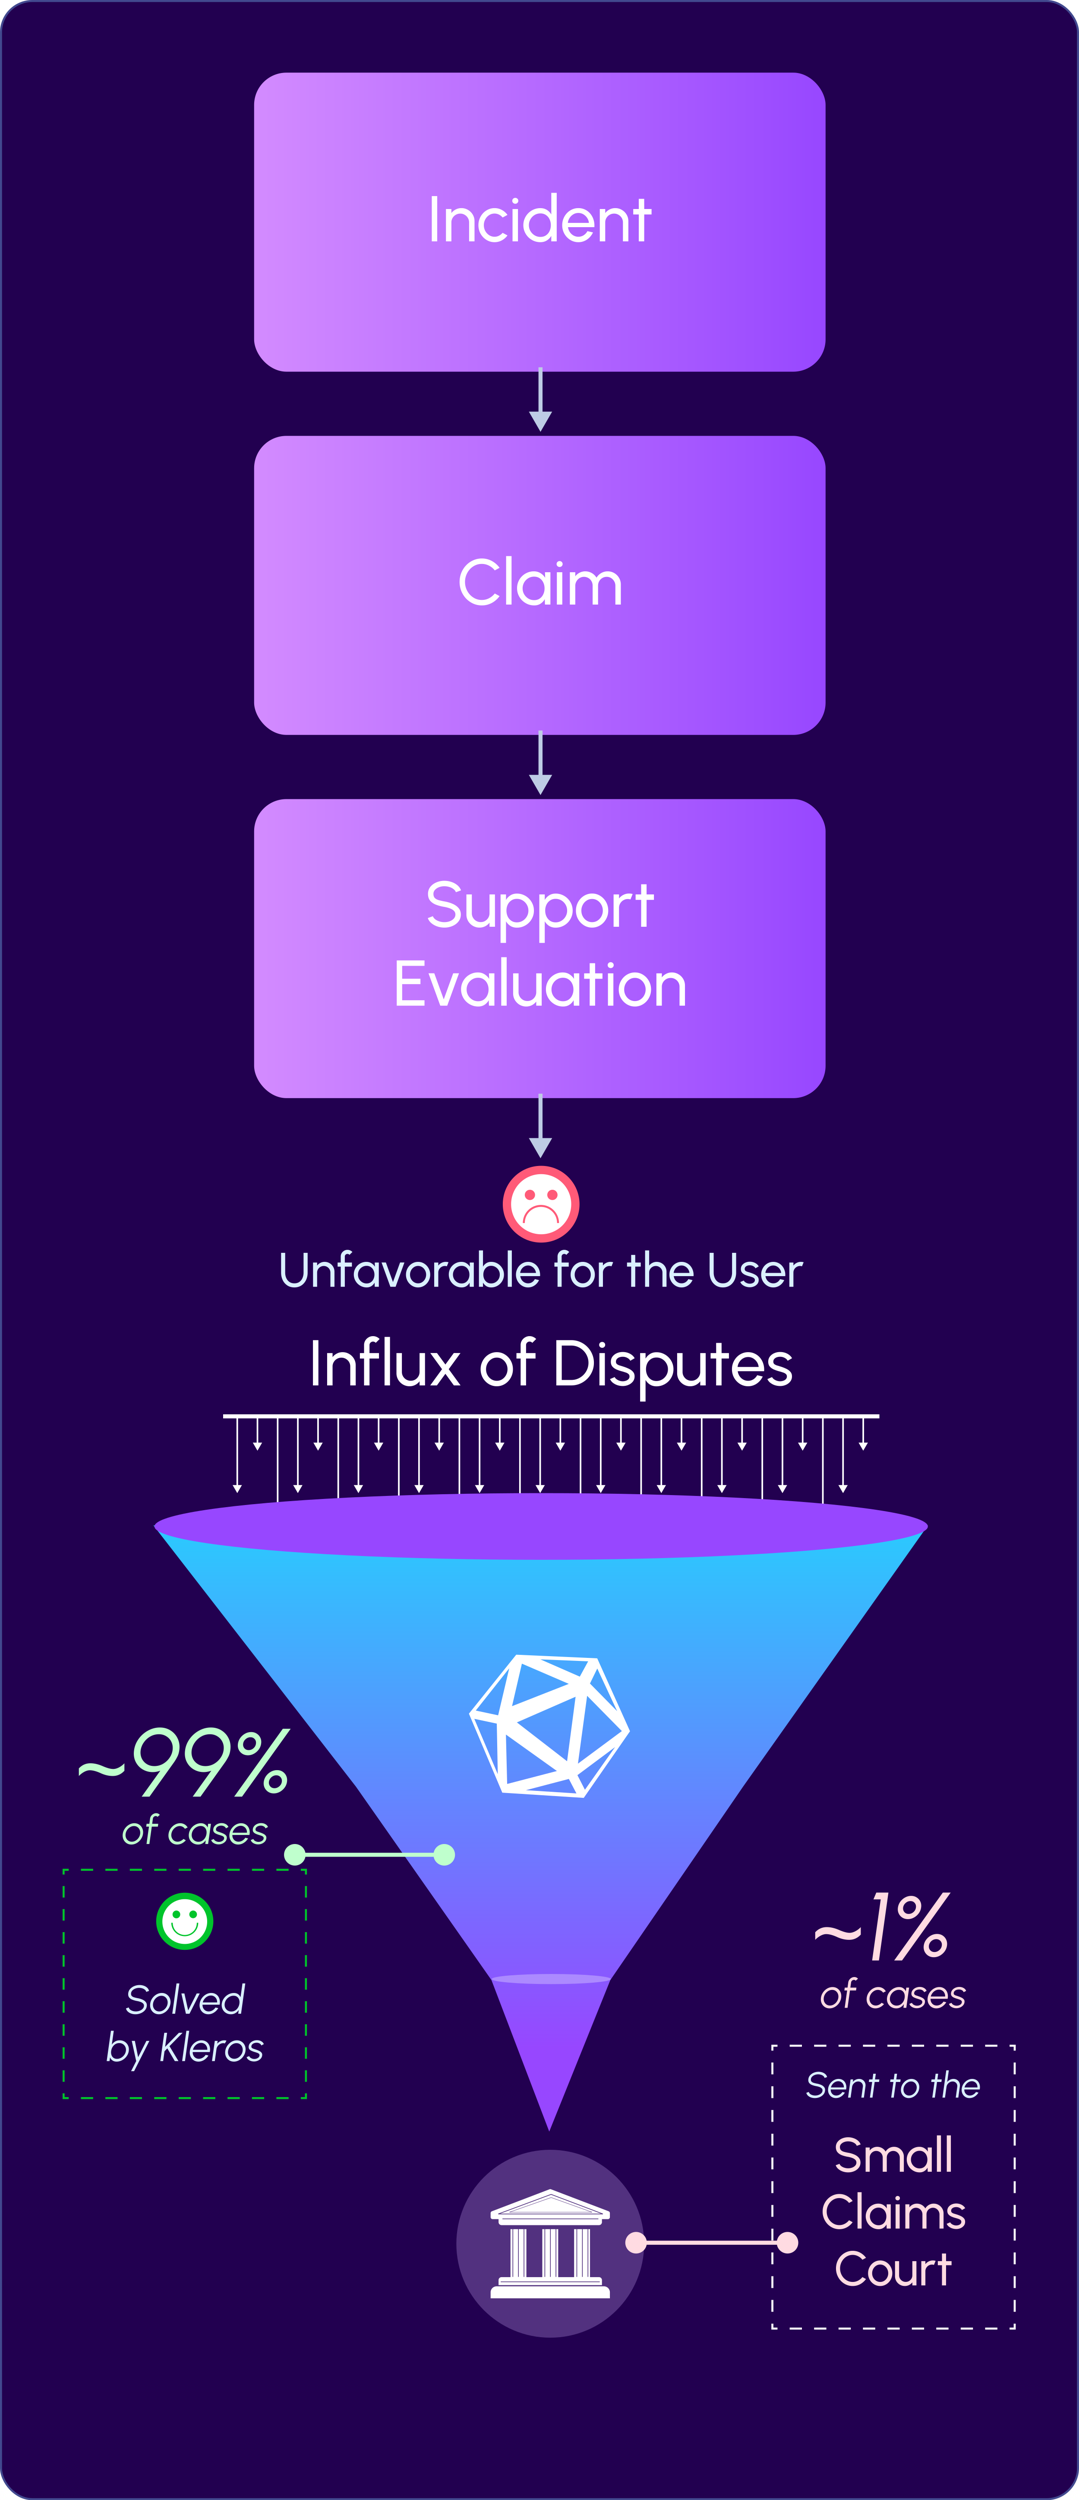 <svg xmlns="http://www.w3.org/2000/svg" width="342" height="792" fill="none"><rect width="341.36" height="791.36" x=".32" y=".32" fill="#220050" rx="9.921"/><rect width="341.36" height="791.36" x=".32" y=".32" stroke="#42498F" stroke-width=".64" rx="9.921"/><g filter="url(#a)"><rect width="181.129" height="94.725" x="80.545" y="251.854" fill="url(#b)" rx="10.241"/></g><path fill="#fff" d="M217.107 312.204v6.369h-1.72v-5.991c0-.518-.126-.989-.379-1.413a2.801 2.801 0 0 0-1.014-1.003 2.7 2.7 0 0 0-1.413-.379c-.512 0-.983.126-1.413.379-.423.245-.761.58-1.014 1.003a2.705 2.705 0 0 0-.379 1.413v5.991h-1.72v-10.24h1.72v1.28a3.91 3.91 0 0 1 1.372-1.137 3.855 3.855 0 0 1 1.803-.43 4 4 0 0 1 2.089.563 4.11 4.11 0 0 1 1.505 1.495c.376.628.563 1.328.563 2.1Zm-15.866 6.635a4.78 4.78 0 0 1-2.58-.727 5.441 5.441 0 0 1-1.854-1.945 5.479 5.479 0 0 1-.686-2.714c0-.751.133-1.451.399-2.099a5.505 5.505 0 0 1 1.096-1.721 5.139 5.139 0 0 1 1.639-1.167 4.776 4.776 0 0 1 1.986-.42c.942 0 1.799.242 2.571.727a5.316 5.316 0 0 1 1.853 1.956c.464.819.697 1.727.697 2.724 0 .744-.134 1.44-.4 2.089a5.533 5.533 0 0 1-1.106 1.72 5.094 5.094 0 0 1-1.628 1.158 4.749 4.749 0 0 1-1.987.419Zm0-1.72c.642 0 1.219-.167 1.731-.502a3.6 3.6 0 0 0 1.219-1.341c.3-.56.45-1.168.45-1.823 0-.669-.153-1.284-.461-1.843a3.61 3.61 0 0 0-1.218-1.342 3.083 3.083 0 0 0-1.721-.502c-.641 0-1.218.171-1.73.512a3.612 3.612 0 0 0-1.219 1.342c-.3.56-.451 1.171-.451 1.833 0 .683.154 1.304.461 1.864.308.553.721.993 1.239 1.321a3.171 3.171 0 0 0 1.7.481Zm-8.546-8.787h1.721v10.24h-1.721v-10.24Zm.881-1.669a.948.948 0 0 1-.686-.267.882.882 0 0 1-.277-.665c0-.267.092-.488.277-.666a.938.938 0 0 1 .676-.266c.266 0 .491.089.676.266a.887.887 0 0 1 .276.666.885.885 0 0 1-.276.665.904.904 0 0 1-.666.267Zm-2.617 3.389h-2.325l-.01 8.52h-1.721l.011-8.52h-1.762v-1.72h1.762l-.011-3.216h1.721l.01 3.216h2.325v1.72Zm-9.072-1.719h1.72v10.24h-1.72l-.072-1.73a3.916 3.916 0 0 1-1.331 1.443c-.56.369-1.229.553-2.007.553-.751 0-1.454-.14-2.11-.419a5.752 5.752 0 0 1-1.741-1.178 5.584 5.584 0 0 1-1.167-1.741 5.337 5.337 0 0 1-.42-2.12c0-.73.137-1.42.41-2.068a5.267 5.267 0 0 1 1.136-1.7 5.342 5.342 0 0 1 1.7-1.147 5.12 5.12 0 0 1 2.069-.42c.805 0 1.512.191 2.12.573a4.516 4.516 0 0 1 1.474 1.465l-.061-1.751Zm-3.441 8.837c.676 0 1.26-.164 1.751-.491a3.258 3.258 0 0 0 1.147-1.352c.273-.567.41-1.191.41-1.874 0-.696-.137-1.325-.41-1.884a3.266 3.266 0 0 0-1.157-1.342c-.492-.334-1.072-.502-1.741-.502-.676 0-1.29.168-1.843.502a3.7 3.7 0 0 0-1.803 3.226c0 .689.168 1.318.502 1.884a3.86 3.86 0 0 0 1.331 1.342 3.5 3.5 0 0 0 1.813.491Zm-15.803-2.489v-6.349h1.72v5.97c0 .519.126.99.379 1.413.252.424.59.762 1.014 1.014.43.246.901.369 1.413.369.519 0 .986-.123 1.403-.369a2.88 2.88 0 0 0 1.014-1.014 2.71 2.71 0 0 0 .379-1.413v-5.97h1.72l.01 10.241h-1.72l-.01-1.301c-.362.478-.82.86-1.373 1.147a3.91 3.91 0 0 1-1.792.42 4.113 4.113 0 0 1-2.099-.553 4.29 4.29 0 0 1-1.505-1.506 4.064 4.064 0 0 1-.553-2.099Zm-3.77 3.892v-15.361h1.72v15.361h-1.72Zm-3.888-10.24h1.72v10.24h-1.72l-.072-1.73a3.924 3.924 0 0 1-1.331 1.443c-.56.369-1.229.553-2.008.553-.751 0-1.454-.14-2.109-.419a5.727 5.727 0 0 1-1.741-1.178 5.567 5.567 0 0 1-1.167-1.741 5.337 5.337 0 0 1-.42-2.12c0-.73.136-1.42.409-2.068a5.331 5.331 0 0 1 2.837-2.847 5.116 5.116 0 0 1 2.069-.42c.805 0 1.512.191 2.119.573a4.519 4.519 0 0 1 1.475 1.465l-.061-1.751Zm-3.441 8.837c.676 0 1.259-.164 1.751-.491a3.265 3.265 0 0 0 1.147-1.352 4.26 4.26 0 0 0 .409-1.874c0-.696-.136-1.325-.409-1.884a3.266 3.266 0 0 0-1.157-1.342c-.492-.334-1.072-.502-1.741-.502a3.5 3.5 0 0 0-1.844.502 3.709 3.709 0 0 0-1.802 3.226c0 .689.167 1.318.502 1.884.334.56.778 1.007 1.331 1.342a3.497 3.497 0 0 0 1.813.491Zm-9.788 1.403h-2.202l-3.738-10.261h1.833l3.001 8.264 3-8.264h1.833l-3.727 10.261Zm-16.004 0v-14.337h8.797v1.721h-7.077v4.075h5.796v1.721h-5.796v5.1h7.077v1.72h-8.797Zm81.517-33.521h-2.324l-.011 8.52h-1.72l.01-8.52h-1.761v-1.72h1.761l-.01-3.216h1.72l.011 3.216h2.324v1.72Zm-12.785 8.521v-10.24h1.721v1.28a3.91 3.91 0 0 1 1.372-1.137 3.854 3.854 0 0 1 1.802-.43c.396 0 .779.051 1.147.154l-.696 1.72a2.742 2.742 0 0 0-2.233.246 2.79 2.79 0 0 0-1.013 1.003 2.705 2.705 0 0 0-.379 1.413v5.991h-1.721Zm-6.815.266a4.786 4.786 0 0 1-2.581-.727 5.447 5.447 0 0 1-1.853-1.945 5.479 5.479 0 0 1-.686-2.714c0-.751.133-1.451.399-2.099a5.487 5.487 0 0 1 1.096-1.721 5.146 5.146 0 0 1 1.638-1.167 4.784 4.784 0 0 1 1.987-.42c.942 0 1.799.242 2.57.727a5.31 5.31 0 0 1 1.854 1.956c.464.819.696 1.727.696 2.724 0 .744-.133 1.44-.399 2.089a5.533 5.533 0 0 1-1.106 1.72 5.094 5.094 0 0 1-1.628 1.158 4.752 4.752 0 0 1-1.987.419Zm0-1.72c.642 0 1.219-.167 1.731-.502a3.589 3.589 0 0 0 1.218-1.341 3.79 3.79 0 0 0 .451-1.823c0-.669-.154-1.284-.461-1.843a3.604 3.604 0 0 0-1.219-1.342 3.08 3.08 0 0 0-1.72-.502c-.642 0-1.219.171-1.731.512a3.61 3.61 0 0 0-1.218 1.342 3.81 3.81 0 0 0-.451 1.833c0 .683.154 1.304.461 1.864.307.553.72.993 1.239 1.321a3.171 3.171 0 0 0 1.7.481Zm-15.005 6.573h-1.721v-15.36h1.721v1.751a4.17 4.17 0 0 1 1.392-1.454c.581-.376 1.27-.564 2.069-.564.744 0 1.441.14 2.089.42.656.28 1.229.669 1.721 1.168a5.446 5.446 0 0 1 1.157 1.71c.28.648.42 1.345.42 2.089s-.14 1.444-.42 2.099a5.539 5.539 0 0 1-1.157 1.731 5.427 5.427 0 0 1-1.721 1.157c-.648.28-1.345.42-2.089.42-.799 0-1.488-.184-2.069-.553a4.279 4.279 0 0 1-1.392-1.464v6.85Zm3.441-13.957c-.663 0-1.243.167-1.741.501a3.35 3.35 0 0 0-1.157 1.342c-.267.56-.4 1.184-.4 1.874 0 .683.133 1.307.4 1.874a3.369 3.369 0 0 0 1.146 1.352c.499.334 1.083.501 1.752.501.662 0 1.269-.163 1.822-.491a3.863 3.863 0 0 0 1.332-1.342 3.658 3.658 0 0 0 .501-1.894c0-.683-.163-1.304-.491-1.864a3.755 3.755 0 0 0-1.321-1.352 3.498 3.498 0 0 0-1.843-.501Zm-15.722 13.957h-1.721v-15.36h1.721v1.751a4.17 4.17 0 0 1 1.392-1.454c.581-.376 1.27-.564 2.069-.564.744 0 1.44.14 2.089.42.655.28 1.229.669 1.72 1.168a5.412 5.412 0 0 1 1.157 1.71c.28.648.42 1.345.42 2.089s-.14 1.444-.42 2.099a5.505 5.505 0 0 1-1.157 1.731 5.422 5.422 0 0 1-1.72 1.157c-.649.28-1.345.42-2.089.42-.799 0-1.488-.184-2.069-.553a4.279 4.279 0 0 1-1.392-1.464v6.85Zm3.44-13.957c-.662 0-1.242.167-1.741.501a3.357 3.357 0 0 0-1.157 1.342c-.266.56-.399 1.184-.399 1.874 0 .683.133 1.307.399 1.874a3.371 3.371 0 0 0 1.147 1.352c.499.334 1.082.501 1.751.501.663 0 1.27-.163 1.823-.491a3.852 3.852 0 0 0 1.331-1.342 3.65 3.65 0 0 0 .502-1.894c0-.683-.164-1.304-.491-1.864a3.755 3.755 0 0 0-1.321-1.352 3.499 3.499 0 0 0-1.844-.501Zm-15.991 4.946v-6.349h1.72v5.97c0 .519.127.99.379 1.413a2.88 2.88 0 0 0 1.014 1.014c.43.246.901.369 1.413.369.519 0 .987-.123 1.403-.369.424-.252.762-.59 1.014-1.014a2.7 2.7 0 0 0 .379-1.413v-5.97h1.72l.011 10.241h-1.721l-.01-1.301c-.362.478-.819.86-1.372 1.147-.553.28-1.151.42-1.792.42a4.114 4.114 0 0 1-2.1-.553 4.298 4.298 0 0 1-1.505-1.506 4.064 4.064 0 0 1-.553-2.099Zm-6.981 4.158a7.007 7.007 0 0 1-2.232-.358 5.888 5.888 0 0 1-1.885-1.045 3.763 3.763 0 0 1-1.136-1.608l1.607-.604c.137.382.39.717.758 1.004.376.28.816.498 1.321.655a5.251 5.251 0 0 0 1.567.236c.614 0 1.185-.099 1.71-.297.533-.205.963-.489 1.291-.85.327-.362.491-.785.491-1.27 0-.499-.171-.905-.512-1.219-.341-.321-.778-.573-1.311-.758a10.12 10.12 0 0 0-1.669-.44 13.764 13.764 0 0 1-2.662-.696c-.779-.307-1.397-.734-1.854-1.28-.451-.547-.676-1.267-.676-2.161 0-.833.239-1.56.717-2.181.485-.622 1.123-1.103 1.915-1.444a6.386 6.386 0 0 1 2.56-.512c.758 0 1.492.119 2.202.358a5.708 5.708 0 0 1 1.894 1.024c.546.451.939 1 1.178 1.649l-1.628.594c-.137-.389-.393-.724-.768-1.004a3.954 3.954 0 0 0-1.311-.655 5.189 5.189 0 0 0-1.567-.236 4.532 4.532 0 0 0-1.7.297c-.526.205-.952.488-1.28.85a1.818 1.818 0 0 0-.491 1.26c0 .573.15 1.014.45 1.321.307.3.724.526 1.249.676.526.15 1.117.283 1.772.399.929.157 1.789.406 2.581.748.792.334 1.426.781 1.904 1.341.485.56.727 1.25.727 2.069 0 .833-.242 1.56-.727 2.181-.478.621-1.112 1.103-1.904 1.444a6.456 6.456 0 0 1-2.581.512Z"/><path fill="#BECCE5" d="m171.32 366.915 3.696-6.4h-7.391l3.695 6.4Zm0-5.76h.64V346.46h-1.28v14.695h.64Z"/><g filter="url(#c)"><rect width="181.129" height="94.725" x="80.545" y="136.794" fill="url(#d)" rx="10.241"/></g><path fill="#fff" d="M180.623 191.513v-10.241h1.72v1.28a3.938 3.938 0 0 1 1.362-1.137 3.867 3.867 0 0 1 1.803-.43c.758 0 1.451.185 2.079.553a4.12 4.12 0 0 1 1.484 1.465 4.158 4.158 0 0 1 1.475-1.465 4.02 4.02 0 0 1 2.069-.553c.771 0 1.471.188 2.099.564a4.129 4.129 0 0 1 1.495 1.495c.376.628.563 1.328.563 2.099v6.37h-1.72v-5.96c0-.506-.123-.973-.369-1.403a2.89 2.89 0 0 0-.993-1.035 2.565 2.565 0 0 0-1.383-.389c-.505 0-.966.123-1.382.369a2.643 2.643 0 0 0-.993 1.003c-.246.424-.369.908-.369 1.455v5.96h-1.72v-5.96c0-.547-.123-1.031-.369-1.455a2.622 2.622 0 0 0-1.004-1.003 2.665 2.665 0 0 0-1.382-.369c-.498 0-.959.13-1.383.389-.416.26-.747.605-.993 1.035-.246.43-.369.897-.369 1.403v5.96h-1.72Zm-4.119-10.242h1.72v10.241h-1.72v-10.241Zm.88-1.669a.953.953 0 0 1-.686-.266.889.889 0 0 1-.276-.666c0-.266.092-.488.276-.665a.938.938 0 0 1 .676-.267c.266 0 .492.089.676.267a.886.886 0 0 1 .277.665.89.89 0 0 1-.277.666.904.904 0 0 1-.666.266Zm-4.648 1.67h1.721v10.241h-1.721l-.071-1.731a3.927 3.927 0 0 1-1.331 1.444c-.56.369-1.229.553-2.008.553-.751 0-1.454-.14-2.109-.42a5.71 5.71 0 0 1-1.741-1.178 5.555 5.555 0 0 1-1.167-1.741 5.336 5.336 0 0 1-.42-2.119c0-.731.136-1.42.409-2.069a5.275 5.275 0 0 1 1.137-1.7 5.347 5.347 0 0 1 1.7-1.147 5.115 5.115 0 0 1 2.068-.42c.806 0 1.513.192 2.12.574a4.506 4.506 0 0 1 1.475 1.464l-.062-1.751Zm-3.44 8.838c.676 0 1.259-.164 1.751-.492.498-.334.88-.785 1.147-1.352a4.257 4.257 0 0 0 .409-1.874c0-.696-.136-1.324-.409-1.884a3.257 3.257 0 0 0-1.157-1.341c-.492-.335-1.072-.502-1.741-.502a3.49 3.49 0 0 0-1.844.502 3.701 3.701 0 0 0-1.802 3.225c0 .69.167 1.318.502 1.885a3.85 3.85 0 0 0 1.331 1.341 3.489 3.489 0 0 0 1.813.492Zm-8.874 1.402v-15.361h1.72v15.361h-1.72Zm-7.705.266c-.969 0-1.88-.191-2.734-.573a7.289 7.289 0 0 1-2.253-1.598 7.65 7.65 0 0 1-1.515-2.375 7.678 7.678 0 0 1-.543-2.888c0-1.024.181-1.987.543-2.888a7.538 7.538 0 0 1 1.515-2.366 7.077 7.077 0 0 1 2.253-1.597 6.517 6.517 0 0 1 2.734-.584c1.161 0 2.229.27 3.206.809a7.287 7.287 0 0 1 2.427 2.151l-1.526.819a5.158 5.158 0 0 0-1.813-1.495 4.903 4.903 0 0 0-2.294-.563c-.744 0-1.44.15-2.089.45a5.4 5.4 0 0 0-1.689 1.239 5.83 5.83 0 0 0-1.137 1.823 5.93 5.93 0 0 0-.41 2.202c0 .785.137 1.522.41 2.212.28.689.662 1.297 1.147 1.823a5.514 5.514 0 0 0 1.7 1.239c.648.293 1.338.44 2.068.44.833 0 1.605-.188 2.315-.563a5.555 5.555 0 0 0 1.792-1.495l1.526.829a7.298 7.298 0 0 1-2.427 2.151 6.593 6.593 0 0 1-3.206.798Z"/><path fill="#BECCE5" d="m171.32 251.854 3.696-6.4h-7.391l3.695 6.4Zm0-5.76h.64v-14.695h-1.28v14.695h.64Z"/><g filter="url(#e)"><rect width="181.129" height="94.725" x="80.545" y="21.733" fill="url(#f)" rx="10.241"/></g><path fill="#fff" d="M206.519 67.931h-2.324l-.011 8.52h-1.72l.01-8.52h-1.761v-1.72h1.761l-.01-3.216h1.72l.011 3.216h2.324v1.72Zm-7.353 2.151v6.37h-1.721v-5.99c0-.52-.126-.99-.378-1.414a2.807 2.807 0 0 0-1.014-1.003 2.706 2.706 0 0 0-1.413-.38c-.512 0-.983.127-1.414.38a2.79 2.79 0 0 0-1.013 1.003 2.701 2.701 0 0 0-.379 1.413v5.991h-1.721v-10.24h1.721v1.28a3.908 3.908 0 0 1 1.372-1.137 3.858 3.858 0 0 1 1.802-.43c.765 0 1.461.188 2.089.563a4.111 4.111 0 0 1 1.506 1.495c.375.628.563 1.328.563 2.1Zm-15.847 6.636a4.782 4.782 0 0 1-2.58-.727 5.454 5.454 0 0 1-1.854-1.945 5.476 5.476 0 0 1-.686-2.714c0-.751.133-1.45.4-2.1a5.483 5.483 0 0 1 1.095-1.72 5.143 5.143 0 0 1 1.639-1.167 4.777 4.777 0 0 1 1.986-.42c.772 0 1.479.157 2.12.47a4.78 4.78 0 0 1 1.659 1.291 5.477 5.477 0 0 1 1.035 1.925c.232.73.317 1.513.256 2.346h-8.357c.082.58.273 1.099.574 1.556.3.45.682.809 1.147 1.075a3.2 3.2 0 0 0 1.566.41 3.07 3.07 0 0 0 1.67-.471 3.618 3.618 0 0 0 1.208-1.31l1.751.409a5.392 5.392 0 0 1-1.853 2.232 4.754 4.754 0 0 1-2.776.86Zm-3.338-6.113h6.677a3.359 3.359 0 0 0-.553-1.567 3.634 3.634 0 0 0-1.198-1.147 3.063 3.063 0 0 0-1.588-.43c-.573 0-1.099.14-1.577.42a3.57 3.57 0 0 0-1.187 1.136 3.72 3.72 0 0 0-.574 1.588Zm-5.244-9.515h1.72v15.362h-1.72V74.71a4.148 4.148 0 0 1-1.403 1.454c-.587.368-1.277.553-2.069.553-.744 0-1.44-.14-2.089-.42a5.571 5.571 0 0 1-1.72-1.157 5.565 5.565 0 0 1-1.157-1.72 5.214 5.214 0 0 1-.42-2.09c0-.744.14-1.44.42-2.089a5.409 5.409 0 0 1 1.157-1.72 5.487 5.487 0 0 1 1.72-1.168 5.217 5.217 0 0 1 2.089-.42c.792 0 1.482.185 2.069.554a4.148 4.148 0 0 1 1.403 1.454V61.09Zm-3.451 13.959c.676 0 1.259-.164 1.751-.492a3.264 3.264 0 0 0 1.147-1.352c.273-.566.41-1.191.41-1.874 0-.696-.137-1.324-.41-1.884a3.265 3.265 0 0 0-1.157-1.341c-.492-.335-1.072-.502-1.741-.502-.676 0-1.29.167-1.843.502a3.767 3.767 0 0 0-1.311 1.351 3.638 3.638 0 0 0-.492 1.874c0 .69.168 1.318.502 1.885a3.85 3.85 0 0 0 1.331 1.341 3.494 3.494 0 0 0 1.813.492Zm-8.833-8.839h1.72v10.241h-1.72v-10.24Zm.881-1.668a.95.95 0 0 1-.686-.267.884.884 0 0 1-.277-.665c0-.267.092-.489.277-.666a.936.936 0 0 1 .675-.266c.267 0 .492.089.676.266.185.177.277.4.277.666a.884.884 0 0 1-.277.665.901.901 0 0 1-.665.266Zm-4.025 9.207 1.536.829a5.191 5.191 0 0 1-1.772 1.557 4.737 4.737 0 0 1-2.314.583 4.788 4.788 0 0 1-2.581-.727 5.452 5.452 0 0 1-1.853-1.945c-.458-.82-.686-1.724-.686-2.714 0-.751.133-1.45.399-2.1a5.485 5.485 0 0 1 1.096-1.72 5.139 5.139 0 0 1 1.638-1.167 4.785 4.785 0 0 1 1.987-.42c.833 0 1.604.194 2.314.584a5.15 5.15 0 0 1 1.772 1.566l-1.536.83a3.412 3.412 0 0 0-1.168-.932 3.132 3.132 0 0 0-1.382-.328c-.635 0-1.212.17-1.731.512a3.607 3.607 0 0 0-1.218 1.342 3.81 3.81 0 0 0-.451 1.833c0 .662.15 1.273.451 1.833a3.71 3.71 0 0 0 1.229 1.331 3.107 3.107 0 0 0 1.72.502c.505 0 .98-.116 1.423-.348.444-.232.82-.533 1.127-.901Zm-8.905-3.667v6.37h-1.72v-5.99c0-.52-.127-.99-.379-1.414a2.807 2.807 0 0 0-1.014-1.003 2.703 2.703 0 0 0-1.413-.38 2.74 2.74 0 0 0-1.413.38c-.424.245-.762.58-1.014 1.003a2.701 2.701 0 0 0-.379 1.413v5.991h-1.72v-10.24h1.72v1.28a3.908 3.908 0 0 1 1.372-1.137 3.859 3.859 0 0 1 1.803-.43 4 4 0 0 1 2.089.563 4.108 4.108 0 0 1 1.505 1.495c.375.628.563 1.328.563 2.1Zm-13.545 6.37V62.115h1.721v14.337h-1.721Z"/><path fill="#BECCE5" d="m171.32 136.794 3.696-6.4h-7.391l3.695 6.4Zm0-5.76h.64v-14.695h-1.28v14.695h.64Z"/><path fill="#DAF0FF" d="M250.191 407.62v-7.68h1.291v.96a2.92 2.92 0 0 1 1.029-.853 2.893 2.893 0 0 1 1.352-.322c.297 0 .583.038.86.115l-.522 1.29a2.047 2.047 0 0 0-1.675.184 2.11 2.11 0 0 0-.76.753c-.19.318-.284.671-.284 1.06v4.493h-1.291Zm-5.095.2a3.58 3.58 0 0 1-1.935-.546 4.092 4.092 0 0 1-1.391-1.459 4.103 4.103 0 0 1-.514-2.035c0-.563.1-1.088.299-1.575.2-.491.474-.921.822-1.29a3.832 3.832 0 0 1 1.229-.875c.466-.21.963-.315 1.49-.315a3.56 3.56 0 0 1 1.59.353c.486.23.901.553 1.244.968.348.414.607.896.776 1.444.174.547.238 1.134.192 1.758h-6.267c.061.436.204.825.43 1.168.225.338.512.607.86.806a2.4 2.4 0 0 0 1.175.307c.461 0 .878-.117 1.252-.353.374-.241.676-.568.906-.983l1.314.307a4.06 4.06 0 0 1-1.391 1.675 3.564 3.564 0 0 1-2.081.645Zm-2.504-4.585h5.008a2.514 2.514 0 0 0-.415-1.176 2.716 2.716 0 0 0-.899-.86 2.293 2.293 0 0 0-1.19-.322 2.3 2.3 0 0 0-1.183.315 2.674 2.674 0 0 0-.891.852 2.81 2.81 0 0 0-.43 1.191Zm-5.073 4.531a4.108 4.108 0 0 1-1.214-.23 3.624 3.624 0 0 1-1.029-.576 2.23 2.23 0 0 1-.637-.845l1.106-.476c.076.174.215.338.414.491.2.154.43.277.692.369.261.092.524.138.791.138.281 0 .545-.043.791-.13.246-.087.445-.215.599-.384a.894.894 0 0 0 .238-.623c0-.256-.087-.455-.261-.599a1.77 1.77 0 0 0-.645-.345 17.537 17.537 0 0 0-.784-.246 8.81 8.81 0 0 1-1.413-.476c-.415-.19-.742-.428-.983-.714-.236-.292-.353-.664-.353-1.114 0-.476.13-.888.391-1.237a2.617 2.617 0 0 1 1.045-.806c.43-.19.891-.284 1.382-.284.62 0 1.186.133 1.698.399s.893.627 1.144 1.083l-1.037.607a1.318 1.318 0 0 0-.399-.484 2.254 2.254 0 0 0-1.321-.469 2.374 2.374 0 0 0-.837.116 1.42 1.42 0 0 0-.622.399.95.95 0 0 0-.231.653c0 .256.082.45.246.584.169.133.387.24.653.322.271.077.566.167.883.269.466.148.901.32 1.306.515.404.194.729.437.975.729.251.292.374.653.369 1.083 0 .471-.141.883-.423 1.237a2.683 2.683 0 0 1-1.098.798 3.34 3.34 0 0 1-1.436.246Zm-8.394.053c-.86 0-1.608-.21-2.243-.629a4.18 4.18 0 0 1-1.459-1.69c-.338-.712-.507-1.5-.507-2.366v-6.267h1.29v6.267c0 .615.113 1.181.338 1.698.231.517.561.929.991 1.236.435.308.965.461 1.59.461.635 0 1.167-.153 1.597-.461.43-.312.756-.724.976-1.236a4.21 4.21 0 0 0 .338-1.698v-6.267h1.29v6.267a5.59 5.59 0 0 1-.292 1.828 4.52 4.52 0 0 1-.845 1.49c-.363.43-.804.766-1.321 1.006-.517.241-1.098.361-1.743.361Zm-13.101.001a3.587 3.587 0 0 1-1.936-.546 4.089 4.089 0 0 1-1.39-1.459 4.103 4.103 0 0 1-.514-2.035c0-.563.099-1.088.299-1.575.2-.491.474-.921.822-1.29a3.832 3.832 0 0 1 1.229-.875c.466-.21.962-.315 1.49-.315.578 0 1.108.117 1.59.353.486.23.901.553 1.244.968.348.414.607.896.776 1.444.174.547.238 1.134.192 1.758h-6.268c.062.436.205.825.43 1.168.226.338.513.607.861.806a2.4 2.4 0 0 0 1.175.307c.461 0 .878-.117 1.252-.353.373-.241.676-.568.906-.983l1.313.307a4.05 4.05 0 0 1-1.39 1.675 3.564 3.564 0 0 1-2.081.645Zm-2.504-4.585h5.008a2.525 2.525 0 0 0-.415-1.176 2.726 2.726 0 0 0-.899-.86 2.293 2.293 0 0 0-1.19-.322c-.43 0-.825.105-1.183.315a2.674 2.674 0 0 0-.891.852c-.23.353-.374.75-.43 1.191Zm-2.262-.392v4.777h-1.29v-4.493c0-.389-.095-.742-.284-1.06a2.102 2.102 0 0 0-.761-.752 2.021 2.021 0 0 0-1.06-.285c-.384 0-.737.095-1.059.285a2.102 2.102 0 0 0-.761.752 2.035 2.035 0 0 0-.284 1.06v4.493h-1.29V396.1h1.29v4.8a2.92 2.92 0 0 1 1.029-.853 2.896 2.896 0 0 1 1.352-.322c.573 0 1.096.141 1.567.422.476.277.852.65 1.129 1.122.281.471.422.995.422 1.574Zm-8.165-1.614h-1.743l-.008 6.39h-1.29l.007-6.39h-1.321v-1.29h1.321l-.007-2.412h1.29l.008 2.412h1.743v1.29Zm-13.279 6.391v-7.68h1.291v.96a2.92 2.92 0 0 1 1.029-.853 2.893 2.893 0 0 1 1.352-.322c.297 0 .583.038.86.115l-.522 1.29a2.047 2.047 0 0 0-1.675.184 2.11 2.11 0 0 0-.76.753c-.19.318-.284.671-.284 1.06v4.493h-1.291Zm-5.111.2a3.586 3.586 0 0 1-1.935-.546 4.08 4.08 0 0 1-1.39-1.459 4.104 4.104 0 0 1-.515-2.035c0-.563.1-1.088.3-1.575.2-.491.473-.921.822-1.29a3.839 3.839 0 0 1 1.228-.875c.466-.21.963-.315 1.49-.315.707 0 1.35.181 1.928.545a3.974 3.974 0 0 1 1.39 1.467c.349.614.523 1.295.523 2.043 0 .558-.1 1.08-.3 1.567-.2.486-.476.916-.829 1.29a3.831 3.831 0 0 1-1.222.868c-.46.21-.957.315-1.49.315Zm0-1.291c.482 0 .914-.125 1.298-.376a2.69 2.69 0 0 0 .914-1.006 2.84 2.84 0 0 0 .338-1.367c0-.502-.115-.963-.345-1.383a2.721 2.721 0 0 0-.914-1.006 2.307 2.307 0 0 0-1.291-.376 2.29 2.29 0 0 0-1.298.384 2.703 2.703 0 0 0-.913 1.006c-.226.42-.338.878-.338 1.375 0 .512.115.978.345 1.398.231.414.54.745.93.99.389.241.814.361 1.274.361Zm-6.691-8.486v1.897h2.25v1.29h-2.25v6.39h-1.291v-6.39h-.991v-1.29h.991v-1.897c0-.395.095-.751.284-1.068.195-.323.454-.579.776-.768a2.064 2.064 0 0 1 1.075-.292c.287 0 .566.059.838.177.271.112.512.281.722.507l-.922.914a.683.683 0 0 0-.284-.223.832.832 0 0 0-.953.161.806.806 0 0 0-.245.592Zm-10.635 9.777a3.586 3.586 0 0 1-1.935-.546 4.08 4.08 0 0 1-1.39-1.459 4.104 4.104 0 0 1-.515-2.035c0-.563.1-1.088.3-1.575.199-.491.473-.921.821-1.29a3.843 3.843 0 0 1 1.229-.875c.466-.21.963-.315 1.49-.315a3.56 3.56 0 0 1 1.59.353c.487.23.901.553 1.244.968.349.414.607.896.776 1.444.174.547.238 1.134.192 1.758h-6.267c.061.436.205.825.43 1.168.225.338.512.607.86.806a2.4 2.4 0 0 0 1.175.307c.461 0 .878-.117 1.252-.353.374-.241.676-.568.906-.983l1.314.307a4.057 4.057 0 0 1-1.39 1.675 3.57 3.57 0 0 1-2.082.645Zm-2.504-4.585h5.008a2.514 2.514 0 0 0-.415-1.176 2.723 2.723 0 0 0-.898-.86 2.3 2.3 0 0 0-1.191-.322c-.43 0-.824.105-1.182.315a2.656 2.656 0 0 0-.891.852c-.231.353-.374.75-.431 1.191Zm-3.935 4.385V396.1h1.29v11.52h-1.29Zm-5.251-7.895c.748 0 1.426.182 2.035.545a4.108 4.108 0 0 1 1.467 1.467c.364.609.546 1.288.546 2.035a3.97 3.97 0 0 1-.315 1.575 4.118 4.118 0 0 1-2.166 2.158 3.914 3.914 0 0 1-1.567.315c-.594 0-1.111-.138-1.551-.415a3.194 3.194 0 0 1-1.045-1.098v1.313h-1.29V396.1h1.29v5.138a3.13 3.13 0 0 1 1.045-1.091c.44-.281.957-.422 1.551-.422Zm-.015 6.835c.507 0 .967-.125 1.382-.376.415-.251.745-.586.991-1.006.246-.425.369-.894.369-1.406 0-.522-.126-.993-.377-1.413a2.806 2.806 0 0 0-.998-1.006 2.592 2.592 0 0 0-1.367-.376c-.502 0-.94.125-1.314.376a2.532 2.532 0 0 0-.86 1.014c-.2.425-.299.893-.299 1.405 0 .517.099.989.299 1.414.205.419.494.755.868 1.006.374.245.809.368 1.306.368Zm-6.786-6.62h1.29v7.68h-1.29l-.054-1.298a2.933 2.933 0 0 1-.998 1.083c-.42.276-.922.415-1.506.415-.563 0-1.09-.105-1.582-.315a4.315 4.315 0 0 1-1.306-.883 4.203 4.203 0 0 1-.875-1.306 4.007 4.007 0 0 1-.315-1.59c0-.548.102-1.065.307-1.551.205-.487.489-.912.853-1.275a3.969 3.969 0 0 1 1.275-.86c.481-.21.998-.315 1.551-.315.604 0 1.134.143 1.59.43.456.281.824.647 1.106 1.098l-.046-1.313Zm-2.581 6.628c.507 0 .945-.123 1.314-.369.373-.251.66-.589.86-1.014a3.19 3.19 0 0 0 .307-1.405c0-.522-.102-.993-.307-1.413a2.442 2.442 0 0 0-.868-1.006c-.369-.251-.804-.377-1.306-.377-.507 0-.967.126-1.382.377a2.775 2.775 0 0 0-1.352 2.419c0 .517.125.988.376 1.413.251.42.584.755.999 1.006.415.246.868.369 1.359.369Zm-8.678 1.052v-7.68h1.29v.96a2.938 2.938 0 0 1 1.029-.853 2.896 2.896 0 0 1 1.352-.322c.297 0 .584.038.86.115l-.522 1.29a2.046 2.046 0 0 0-1.674.184 2.112 2.112 0 0 0-.761.753 2.035 2.035 0 0 0-.284 1.06v4.493h-1.29Zm-5.113.2a3.58 3.58 0 0 1-1.935-.546 4.092 4.092 0 0 1-1.391-1.459 4.103 4.103 0 0 1-.514-2.035c0-.563.1-1.088.299-1.575.2-.491.474-.921.822-1.29a3.832 3.832 0 0 1 1.229-.875c.466-.21.963-.315 1.49-.315.707 0 1.349.181 1.928.545a3.974 3.974 0 0 1 1.39 1.467 4.07 4.07 0 0 1 .522 2.043 4.101 4.101 0 0 1-1.129 2.857 3.816 3.816 0 0 1-1.221.868 3.55 3.55 0 0 1-1.49.315Zm0-1.291a2.32 2.32 0 0 0 1.298-.376c.389-.256.694-.591.914-1.006.225-.42.338-.876.338-1.367 0-.502-.115-.963-.346-1.383a2.713 2.713 0 0 0-.914-1.006 2.306 2.306 0 0 0-1.29-.376c-.481 0-.914.128-1.298.384a2.705 2.705 0 0 0-.914 1.006c-.225.42-.338.878-.338 1.375 0 .512.115.978.346 1.398.23.414.54.745.929.99.389.241.814.361 1.275.361Zm-7.126 1.091h-1.651l-2.803-7.696h1.374l2.251 6.198 2.25-6.198h1.375l-2.796 7.696Zm-6.608-7.68h1.291v7.68h-1.291l-.053-1.298a2.936 2.936 0 0 1-.999 1.083c-.42.276-.921.415-1.505.415a3.983 3.983 0 0 1-1.582-.315 4.303 4.303 0 0 1-1.306-.883 4.188 4.188 0 0 1-.876-1.306 4.007 4.007 0 0 1-.314-1.59c0-.548.102-1.065.307-1.551a3.99 3.99 0 0 1 2.127-2.135c.482-.21.999-.315 1.552-.315.604 0 1.134.143 1.589.43.456.281.825.647 1.106 1.098l-.046-1.313Zm-2.58 6.628c.507 0 .944-.123 1.313-.369.374-.251.661-.589.86-1.014a3.19 3.19 0 0 0 .308-1.405 3.18 3.18 0 0 0-.308-1.413 2.435 2.435 0 0 0-.868-1.006c-.368-.251-.803-.377-1.305-.377-.507 0-.968.126-1.383.377a2.775 2.775 0 0 0-1.351 2.419c0 .517.125.988.376 1.413.251.42.584.755.998 1.006.415.246.868.369 1.36.369Zm-6.907-8.525v1.897h2.25v1.29h-2.25v6.39h-1.291v-6.39h-.99v-1.29h.99v-1.897c0-.395.095-.751.285-1.068.194-.323.453-.579.775-.768a2.065 2.065 0 0 1 1.076-.292c.286 0 .565.059.837.177.271.112.512.281.722.507l-.922.914a.677.677 0 0 0-.284-.223.83.83 0 0 0-.952.161.807.807 0 0 0-.246.592Zm-3.279 4.8v4.777h-1.29v-4.493c0-.389-.095-.742-.284-1.06a2.112 2.112 0 0 0-.761-.753 2.033 2.033 0 0 0-1.06-.284 2.117 2.117 0 0 0-1.82 1.037 2.035 2.035 0 0 0-.284 1.06v4.493h-1.29v-7.68h1.29v.96a2.92 2.92 0 0 1 1.029-.853 2.893 2.893 0 0 1 1.352-.322c.573 0 1.096.14 1.567.422.476.277.852.65 1.129 1.121.281.471.422.996.422 1.575Zm-12.708 4.976c-.86 0-1.607-.21-2.242-.629a4.182 4.182 0 0 1-1.46-1.69c-.337-.712-.506-1.5-.506-2.366v-6.267h1.29v6.267c0 .615.113 1.181.338 1.698.23.517.56.929.99 1.236.436.308.966.461 1.59.461.635 0 1.168-.153 1.598-.461.43-.312.755-.724.975-1.236a4.204 4.204 0 0 0 .338-1.698v-6.267h1.29v6.267c0 .651-.097 1.26-.291 1.828a4.535 4.535 0 0 1-.845 1.49 3.81 3.81 0 0 1-1.321 1.006c-.517.241-1.098.361-1.743.361Z"/><path fill="#FF5A78" d="M183.688 381.459c0 6.717-5.444 12.161-12.16 12.161s-12.161-5.444-12.161-12.161c0-6.716 5.445-12.16 12.161-12.16 6.716 0 12.16 5.444 12.16 12.16Z"/><path fill="#fff" d="M181.056 381.459a9.527 9.527 0 1 1-9.527-9.527 9.527 9.527 0 0 1 9.527 9.527Z"/><path fill="#FF5A78" d="M169.591 378.515a1.626 1.626 0 1 1-3.253.001 1.626 1.626 0 0 1 3.253-.001Zm7.125 0a1.626 1.626 0 1 1-3.253.001 1.626 1.626 0 0 1 3.253-.001Z"/><path fill="#FF5A78" fill-rule="evenodd" d="M176.564 387.423a5.112 5.112 0 0 0-10.224 0h-.62a5.732 5.732 0 1 1 11.464 0h-.62Z" clip-rule="evenodd"/><path fill="#fff" d="M278.735 449.303h-4.866v7.68h1.223l-1.479 2.56-1.478-2.56h1.222v-7.68h-5.888v21.121h1.222l-1.478 2.559-1.479-2.559h1.223v-21.121h-5.888v30.721h1.222l-1.479 2.56-1.478-2.56h1.223v-30.721h-5.888v7.68h1.222l-1.479 2.56-1.477-2.56h1.221v-7.68h-5.887v21.121h1.221l-1.478 2.559-1.478-2.559h1.222v-21.121h-5.888v30.721h1.222l-1.479 2.56-1.477-2.56h1.221v-30.721h-5.887v7.68h1.221l-1.478 2.56-1.478-2.56h1.222v-7.68h-5.888v21.121h1.222l-1.478 2.559-1.478-2.559h1.222v-21.121h-5.888v30.721h1.222l-1.478 2.56-1.478-2.56h1.221v-30.721h-5.887v7.68h1.221l-1.477 2.56-1.479-2.56h1.222v-7.68h-5.888v21.121h1.222l-1.478 2.559-1.478-2.559h1.222v-21.121h-5.888v30.721h1.222l-1.478 2.56-1.479-2.56h1.222v-30.721h-5.888v7.68h1.222l-1.477 2.56-1.479-2.56h1.222v-7.68h-5.888v21.121h1.223l-1.479 2.559-1.478-2.559h1.221v-21.121h-5.887v30.721h1.222l-1.478 2.56-1.479-2.56h1.222v-30.721h-5.888v7.68h1.223l-1.479 2.56-1.478-2.56h1.223v-7.68h-5.889v21.121h1.223l-1.479 2.559-1.479-2.559h1.223v-21.121h-5.888v30.721h1.222l-1.478 2.56-1.479-2.56h1.223v-30.721h-5.888v7.68h1.222l-1.479 2.56-1.477-2.56h1.221v-7.68h-5.887v21.121h1.221l-1.478 2.559-1.478-2.559h1.222v-21.121h-5.888v30.721h1.222l-1.479 2.56-1.477-2.56h1.222v-30.721h-5.888v7.68h1.222l-1.479 2.56-1.477-2.56h1.221v-7.68h-5.888v21.121h1.222l-1.478 2.559-1.478-2.559h1.222v-21.121h-5.888v30.721h1.222l-1.478 2.56-1.478-2.56h1.221v-30.721h-5.887v7.68h1.221l-1.477 2.56-1.479-2.56h1.222v-7.68h-5.888v21.121h1.222l-1.478 2.559-1.478-2.559h1.222v-21.121h-5.888v30.721h1.222l-1.478 2.56-1.478-2.56h1.221v-30.721h-5.887v7.68h1.222l-1.478 2.56-1.479-2.56h1.222v-7.68H94.66v21.121h1.223l-1.479 2.559-1.478-2.559h1.221v-21.121h-5.885v30.721h1.221l-1.478 2.56-1.478-2.56h1.222v-30.721h-5.888v7.68h1.222l-1.478 2.56-1.478-2.56h1.222v-7.68H75.46v21.121h1.222l-1.479 2.559-1.477-2.559h1.221v-21.121h-4.223v-1.281h208.01v1.281Z"/><path fill="url(#g)" d="M294.095 483.225H48.643l64.163 82.724 42.962 61.283 18.321 48.002 19.361-48.002 42.082-61.283 58.563-82.724Z"/><ellipse cx="171.529" cy="483.545" fill="#9747FF" rx="122.566" ry="10.56"/><ellipse cx="174.729" cy="626.912" fill="#fff" fill-opacity=".3" rx="18.881" ry="1.6"/><path fill="#fff" fill-rule="evenodd" d="m163.62 524.166 25.674 1.148 10.394 23.099-14.664 21.111-25.814-1.653-10.583-25.028 14.993-18.677Zm18.822 13.315-18.607 8.131 15.908 12.302 2.699-20.433Zm-2.154-4.074-14.87-6.404-3.124 13.464 17.994-7.06Zm-3.769 27.602-16.161-11.542.391 15.64 15.77-4.098Zm20.588-12.647-11.013-11.177-2.906 21.493 13.919-10.316Zm-16.799 15.161-13.63 3.563 16.029 1.026-2.399-4.589Zm14.647-10.09-11.931 8.889 2.371 4.634 9.56-13.523Zm-5.643-24.892-2.318 4.758 8.626 8.769-6.308-13.527Zm-2.888-2.277-15.146-.615 12.494 5.466 2.652-4.851Zm-25.016 2.201-10.609 13.398 7.093 1.503 3.516-14.901Zm-3.944 17.529-7.127-1.509 7.437 17.523-.31-16.014Z" clip-rule="evenodd"/><path fill="#fff" d="M247.08 439.056a5.504 5.504 0 0 1-1.618-.307 4.82 4.82 0 0 1-1.372-.769 2.973 2.973 0 0 1-.85-1.126l1.475-.635c.102.232.287.451.553.655.266.205.573.369.921.492.349.123.7.184 1.055.184.376 0 .727-.058 1.055-.174.328-.116.594-.286.799-.512a1.19 1.19 0 0 0 .317-.829c0-.342-.116-.608-.348-.799a2.344 2.344 0 0 0-.86-.461c-.341-.116-.69-.225-1.045-.328a11.727 11.727 0 0 1-1.884-.634c-.553-.253-.99-.57-1.311-.953-.314-.389-.471-.884-.471-1.485 0-.635.174-1.184.523-1.648a3.483 3.483 0 0 1 1.392-1.076 4.535 4.535 0 0 1 1.844-.379c.826 0 1.58.178 2.263.533.682.355 1.191.836 1.526 1.444l-1.383.809a1.768 1.768 0 0 0-.532-.645 2.993 2.993 0 0 0-1.762-.625 3.15 3.15 0 0 0-1.116.154 1.901 1.901 0 0 0-.83.532c-.204.232-.307.522-.307.871 0 .341.109.6.328.778.225.177.515.321.87.43.362.102.755.222 1.178.358.621.198 1.202.427 1.741.687.539.259.973.583 1.3.972.335.39.499.871.492 1.444a2.57 2.57 0 0 1-.563 1.649 3.6 3.6 0 0 1-1.465 1.065 4.481 4.481 0 0 1-1.915.328Zm-9.958.071a4.78 4.78 0 0 1-2.58-.727 5.441 5.441 0 0 1-1.854-1.945 5.479 5.479 0 0 1-.686-2.714c0-.751.133-1.451.399-2.099a5.505 5.505 0 0 1 1.096-1.721 5.139 5.139 0 0 1 1.639-1.167 4.776 4.776 0 0 1 1.986-.42c.772 0 1.478.157 2.12.471a4.776 4.776 0 0 1 1.659 1.29 5.458 5.458 0 0 1 1.034 1.926c.232.73.318 1.512.256 2.345h-8.356c.082.58.273 1.099.573 1.556.301.451.683.809 1.147 1.075.471.267.994.403 1.567.41.615 0 1.171-.157 1.669-.471a3.607 3.607 0 0 0 1.209-1.311l1.751.41a5.398 5.398 0 0 1-1.854 2.232 4.75 4.75 0 0 1-2.775.86Zm-3.338-6.113h6.677a3.357 3.357 0 0 0-.553-1.567 3.636 3.636 0 0 0-1.198-1.147 3.06 3.06 0 0 0-1.588-.43c-.573 0-1.099.14-1.577.42-.478.28-.874.659-1.188 1.137-.307.471-.498 1-.573 1.587Zm-2.743-2.673h-2.325l-.01 8.52h-1.72l.01-8.52h-1.762v-1.72h1.762l-.01-3.216h1.72l.01 3.216h2.325v1.72Zm-16.414 4.629v-6.349h1.72v5.97c0 .519.127.99.379 1.414.253.423.591.761 1.014 1.013.43.246.901.369 1.413.369.519 0 .987-.123 1.403-.369.423-.252.761-.59 1.014-1.013.253-.424.379-.895.379-1.414v-5.97h1.72l.011 10.241h-1.721l-.01-1.301c-.362.478-.819.86-1.372 1.147-.553.28-1.151.42-1.792.42a4.104 4.104 0 0 1-2.1-.553 4.296 4.296 0 0 1-1.505-1.505 4.07 4.07 0 0 1-.553-2.1Zm-10.012 9.012h-1.72v-15.361h1.72v1.751a4.164 4.164 0 0 1 1.393-1.454c.58-.376 1.269-.564 2.068-.564.744 0 1.441.14 2.089.42.656.28 1.229.669 1.721 1.168a5.446 5.446 0 0 1 1.157 1.71c.28.649.42 1.345.42 2.089s-.14 1.444-.42 2.099a5.539 5.539 0 0 1-1.157 1.731 5.41 5.41 0 0 1-1.721 1.157c-.648.28-1.345.42-2.089.42-.799 0-1.488-.184-2.068-.553a4.263 4.263 0 0 1-1.393-1.464v6.851Zm3.441-13.958c-.662 0-1.243.167-1.741.501a3.35 3.35 0 0 0-1.157 1.342c-.267.56-.4 1.184-.4 1.874 0 .683.133 1.307.4 1.874a3.363 3.363 0 0 0 1.147 1.352c.498.334 1.082.502 1.751.502.662 0 1.27-.164 1.823-.492a3.86 3.86 0 0 0 1.331-1.342 3.66 3.66 0 0 0 .502-1.894 3.62 3.62 0 0 0-.492-1.864 3.755 3.755 0 0 0-1.321-1.352 3.495 3.495 0 0 0-1.843-.501Zm-10.858 9.032a5.498 5.498 0 0 1-1.618-.307 4.811 4.811 0 0 1-1.373-.769 2.973 2.973 0 0 1-.85-1.126l1.475-.635c.102.232.287.451.553.655a3.3 3.3 0 0 0 .922.492 3.14 3.14 0 0 0 1.054.184c.376 0 .728-.058 1.055-.174.328-.116.594-.286.799-.512.212-.232.317-.508.317-.829 0-.342-.116-.608-.348-.799a2.344 2.344 0 0 0-.86-.461 24.05 24.05 0 0 0-1.044-.328 11.706 11.706 0 0 1-1.885-.634c-.553-.253-.99-.57-1.31-.953-.315-.389-.472-.884-.472-1.485 0-.635.175-1.184.523-1.648a3.483 3.483 0 0 1 1.392-1.076 4.535 4.535 0 0 1 1.844-.379c.826 0 1.58.178 2.263.533.683.355 1.191.836 1.526 1.444l-1.383.809a1.758 1.758 0 0 0-.532-.645 2.993 2.993 0 0 0-1.762-.625 3.15 3.15 0 0 0-1.116.154 1.892 1.892 0 0 0-.829.532c-.205.232-.308.522-.308.871 0 .341.11.6.328.778.225.177.516.321.871.43.361.102.754.222 1.177.358.621.198 1.202.427 1.741.687.539.259.973.583 1.301.972.334.39.498.871.491 1.444a2.57 2.57 0 0 1-.563 1.649 3.596 3.596 0 0 1-1.464 1.065 4.484 4.484 0 0 1-1.915.328Zm-7.204-10.435h1.72v10.24h-1.72v-10.24Zm.881-1.669a.948.948 0 0 1-.686-.267.882.882 0 0 1-.277-.665c0-.266.092-.488.277-.666a.937.937 0 0 1 .675-.266c.267 0 .492.089.676.266.185.178.277.4.277.666a.882.882 0 0 1-.277.665.9.9 0 0 1-.665.267Zm-14.541 11.909v-14.337h4.741c.99 0 1.919.188 2.786.564a7.062 7.062 0 0 1 2.283 1.546 7.135 7.135 0 0 1 1.536 2.284 6.85 6.85 0 0 1 .564 2.775c0 .99-.188 1.918-.564 2.785a7.291 7.291 0 0 1-1.536 2.284 7.291 7.291 0 0 1-2.283 1.546 7.04 7.04 0 0 1-2.786.553h-4.741Zm1.72-1.72h3.021c.751 0 1.454-.14 2.11-.42a5.568 5.568 0 0 0 1.741-1.178 5.456 5.456 0 0 0 1.167-1.73c.287-.663.43-1.369.43-2.12 0-.751-.143-1.454-.43-2.11a5.353 5.353 0 0 0-1.177-1.741 5.472 5.472 0 0 0-1.731-1.167 5.204 5.204 0 0 0-2.11-.43h-3.021v10.896Zm-11.315-11.049v2.529h3v1.72h-3v8.52h-1.721v-8.52h-1.321v-1.72h1.321v-2.529c0-.526.127-1.001.379-1.424.26-.43.604-.771 1.034-1.024a2.762 2.762 0 0 1 1.434-.389c.382 0 .755.078 1.116.235.362.151.683.376.963.676l-1.229 1.219a.904.904 0 0 0-.379-.297 1.04 1.04 0 0 0-.471-.113c-.307 0-.573.11-.799.328a1.075 1.075 0 0 0-.327.789Zm-9.281 13.035a4.78 4.78 0 0 1-2.58-.727 5.441 5.441 0 0 1-1.854-1.945 5.479 5.479 0 0 1-.686-2.714c0-.751.133-1.451.399-2.099a5.505 5.505 0 0 1 1.096-1.721 5.146 5.146 0 0 1 1.638-1.167 4.784 4.784 0 0 1 1.987-.42c.942 0 1.799.242 2.571.727a5.316 5.316 0 0 1 1.853 1.956c.464.819.696 1.727.696 2.724 0 .744-.133 1.44-.399 2.089a5.533 5.533 0 0 1-1.106 1.72 5.094 5.094 0 0 1-1.628 1.158 4.736 4.736 0 0 1-1.987.419Zm0-1.72c.642 0 1.219-.167 1.731-.502a3.589 3.589 0 0 0 1.218-1.341 3.79 3.79 0 0 0 .451-1.823c0-.669-.154-1.284-.461-1.843a3.61 3.61 0 0 0-1.218-1.342 3.083 3.083 0 0 0-1.721-.502 3.05 3.05 0 0 0-1.73.512 3.604 3.604 0 0 0-1.219 1.342 3.81 3.81 0 0 0-.451 1.833c0 .683.154 1.304.461 1.864.307.553.72.993 1.239 1.321a3.171 3.171 0 0 0 1.7.481Zm-21.097 1.455 3.748-5.141-3.727-5.12h2.12l2.672 3.645 2.663-3.645h2.12l-3.728 5.12 3.748 5.141h-2.12l-2.683-3.687-2.693 3.687h-2.12Zm-10.699-3.892v-6.349h1.721v5.97c0 .519.126.99.378 1.414.253.423.591.761 1.014 1.013.43.246.901.369 1.413.369.519 0 .987-.123 1.403-.369.424-.252.762-.59 1.014-1.013.253-.424.379-.895.379-1.414v-5.97h1.72l.011 10.241h-1.721l-.01-1.301c-.362.478-.819.86-1.372 1.147a3.91 3.91 0 0 1-1.792.42 4.104 4.104 0 0 1-2.1-.553 4.304 4.304 0 0 1-1.505-1.505 4.07 4.07 0 0 1-.553-2.1Zm-3.771 3.891V423.5h1.72v15.361h-1.72Zm-4.775-12.769v2.529h3v1.72h-3v8.52h-1.721v-8.52h-1.321v-1.72h1.321v-2.529c0-.526.127-1.001.379-1.424.26-.43.604-.771 1.034-1.024a2.762 2.762 0 0 1 1.434-.389c.382 0 .754.078 1.116.235.362.151.683.376.963.676l-1.229 1.219a.91.91 0 0 0-.379-.297 1.04 1.04 0 0 0-.471-.113c-.307 0-.573.11-.799.328a1.075 1.075 0 0 0-.327.789Zm-4.374 6.4v6.369h-1.72v-5.99c0-.519-.127-.99-.379-1.414a2.81 2.81 0 0 0-1.014-1.003 2.7 2.7 0 0 0-1.413-.379c-.512 0-.983.126-1.413.379-.424.246-.762.58-1.014 1.003a2.706 2.706 0 0 0-.379 1.414v5.99h-1.721v-10.24h1.721v1.28a3.91 3.91 0 0 1 1.372-1.137 3.854 3.854 0 0 1 1.802-.43c.765 0 1.461.188 2.089.563a4.113 4.113 0 0 1 1.506 1.495c.375.628.563 1.328.563 2.1Zm-13.545 6.369v-14.337h1.721v14.337h-1.72Z"/><path fill="#BFFFCD" d="M81.726 584.253a2.98 2.98 0 0 1-.998-.192 2.441 2.441 0 0 1-.807-.486 1.462 1.462 0 0 1-.429-.698l.826-.333a.92.92 0 0 0 .307.461 2.056 2.056 0 0 0 1.287.455c.26 0 .51-.043.748-.128a1.71 1.71 0 0 0 .608-.365.96.96 0 0 0 .295-.57c.034-.235-.017-.418-.154-.55a1.37 1.37 0 0 0-.544-.32c-.222-.081-.45-.158-.685-.231a7.863 7.863 0 0 1-1.139-.409c-.324-.15-.567-.34-.73-.57-.162-.235-.217-.535-.166-.902.056-.389.213-.724.474-1.005.26-.286.578-.506.953-.66.38-.157.773-.236 1.178-.236.52 0 .98.113 1.376.339.397.226.666.527.806.902l-.787.429a.937.937 0 0 0-.3-.454 1.584 1.584 0 0 0-.519-.301c-.2-.073-.41-.111-.627-.115a2.259 2.259 0 0 0-.781.121 1.578 1.578 0 0 0-.62.365 1.024 1.024 0 0 0-.295.595c-.034.235.01.414.134.538.124.119.3.218.531.294.23.073.489.158.775.256a7.74 7.74 0 0 1 1.037.423c.32.158.567.354.742.589.18.234.241.531.186.889a1.814 1.814 0 0 1-.487 1.005 2.67 2.67 0 0 1-.992.659c-.388.15-.79.218-1.203.205Zm-6.256.045c-.589 0-1.105-.151-1.549-.454a2.771 2.771 0 0 1-.985-1.216c-.214-.512-.278-1.078-.192-1.696.064-.47.207-.907.428-1.312.227-.41.508-.768.845-1.076.337-.311.71-.554 1.12-.729.414-.175.84-.263 1.28-.263.474 0 .896.094 1.268.282.375.188.682.45.921.787.24.337.401.732.487 1.184.085.452.076.941-.026 1.466h-5.421c-.008.405.068.768.23 1.088.163.32.39.574.685.762a1.95 1.95 0 0 0 1.03.281c.427 0 .829-.111 1.204-.333.38-.222.7-.527.96-.915l.877.211a4.158 4.158 0 0 1-1.357 1.396 3.306 3.306 0 0 1-1.805.537Zm-1.747-3.75h4.544a2.068 2.068 0 0 0-.211-1.088 1.935 1.935 0 0 0-.698-.794 1.854 1.854 0 0 0-1.05-.301c-.4 0-.778.098-1.132.295-.354.192-.66.454-.916.787a2.937 2.937 0 0 0-.537 1.101Zm-4.536 3.705a2.981 2.981 0 0 1-.999-.192 2.441 2.441 0 0 1-.806-.486 1.462 1.462 0 0 1-.429-.698l.826-.333c.042.167.145.32.307.461a2.055 2.055 0 0 0 1.286.455c.26 0 .51-.043.75-.128a1.71 1.71 0 0 0 .607-.365.96.96 0 0 0 .295-.57c.034-.235-.017-.418-.154-.55a1.37 1.37 0 0 0-.544-.32c-.222-.081-.45-.158-.685-.231a7.865 7.865 0 0 1-1.139-.409c-.324-.15-.567-.34-.73-.57-.162-.235-.217-.535-.166-.902.055-.389.213-.724.474-1.005.26-.286.578-.506.953-.66.38-.157.772-.236 1.178-.236.52 0 .98.113 1.376.339.397.226.666.527.806.902l-.787.429a.937.937 0 0 0-.3-.454 1.582 1.582 0 0 0-.52-.301 1.917 1.917 0 0 0-.626-.115 2.259 2.259 0 0 0-.781.121 1.579 1.579 0 0 0-.621.365 1.03 1.03 0 0 0-.294.595c-.034.235.01.414.134.538.124.119.3.218.531.294.23.073.489.158.775.256.375.124.72.265 1.037.423.32.158.567.354.742.589.18.234.241.531.186.889a1.814 1.814 0 0 1-.487 1.005 2.67 2.67 0 0 1-.992.659c-.388.15-.79.218-1.203.205Zm-3.227-6.522h.897l-.896 6.401h-.896l.134-1.191a3.16 3.16 0 0 1-1.017.986 2.65 2.65 0 0 1-1.396.371 3.09 3.09 0 0 1-1.286-.262 2.895 2.895 0 0 1-.98-.736 2.909 2.909 0 0 1-.576-1.082 3.15 3.15 0 0 1-.07-1.318 3.69 3.69 0 0 1 .435-1.3c.23-.405.52-.761.87-1.069a4 4 0 0 1 1.166-.716 3.47 3.47 0 0 1 1.33-.263c.534 0 .982.128 1.345.384.363.252.631.583.806.992l.135-1.197Zm-3.071 5.697c.456 0 .864-.111 1.222-.333.363-.226.66-.529.89-.909.23-.38.377-.798.441-1.254.069-.47.039-.892-.09-1.268a1.815 1.815 0 0 0-.64-.902c-.294-.222-.667-.333-1.12-.333-.452 0-.88.113-1.286.339a3.034 3.034 0 0 0-1.017.903c-.274.38-.442.8-.506 1.261-.064.465-.01.887.16 1.267.17.375.427.674.768.896.346.222.738.333 1.178.333Zm-4.73-.903.736.436c-.35.405-.764.729-1.242.972a3.251 3.251 0 0 1-1.497.365c-.59 0-1.105-.151-1.55-.454a2.77 2.77 0 0 1-.985-1.216c-.213-.512-.277-1.078-.192-1.696a3.76 3.76 0 0 1 .429-1.312 4.18 4.18 0 0 1 .845-1.076c.337-.311.71-.554 1.12-.729.414-.175.84-.263 1.28-.263a2.682 2.682 0 0 1 2.368 1.344l-.864.429a1.846 1.846 0 0 0-.71-.646 1.901 1.901 0 0 0-.916-.231 2.31 2.31 0 0 0-1.222.346c-.38.226-.698.527-.954.902a2.897 2.897 0 0 0-.48 1.236c-.064.448-.019.859.135 1.235.153.375.388.676.704.902.32.222.69.333 1.113.333.354 0 .696-.081 1.024-.243.333-.162.619-.373.858-.634Zm-9.692-6.464-.23 1.671h1.92l-.122.896h-1.927l-.768 5.504h-.896l.768-5.504h-.87l.121-.896h.877l.23-1.671c.048-.311.165-.593.353-.845.187-.256.42-.458.697-.608.278-.153.572-.23.884-.23.226 0 .437.045.633.134.2.09.371.222.512.397l-.73.634a.55.55 0 0 0-.23-.199.717.717 0 0 0-.313-.07.896.896 0 0 0-.596.23.915.915 0 0 0-.313.557Zm-6.823 8.237c-.589 0-1.105-.151-1.549-.454a2.772 2.772 0 0 1-.986-1.216c-.213-.512-.277-1.078-.192-1.696a3.74 3.74 0 0 1 .43-1.312 4.154 4.154 0 0 1 1.964-1.805c.414-.175.84-.263 1.28-.263.589 0 1.103.152 1.543.455.444.303.774.71.992 1.222.217.512.281 1.08.192 1.703-.064.465-.21.9-.435 1.305a4.198 4.198 0 0 1-.839 1.076 3.97 3.97 0 0 1-1.12.723c-.41.175-.836.262-1.28.262Zm.122-.896a2.35 2.35 0 0 0 1.222-.339c.38-.23.698-.533.954-.909.26-.375.42-.783.48-1.222a2.34 2.34 0 0 0-.135-1.236 2.025 2.025 0 0 0-.704-.908c-.311-.227-.682-.34-1.113-.34a2.31 2.31 0 0 0-1.223.346c-.38.226-.697.527-.953.902a2.897 2.897 0 0 0-.48 1.236c-.065.46-.02.879.134 1.254.158.371.395.668.71.89.32.217.69.326 1.108.326Zm32.459-14.27 15.422-21.505h2.488l-15.422 21.505h-2.488Zm4.362-13.103c-.676 0-1.27-.164-1.782-.491a3.069 3.069 0 0 1-1.152-1.321c-.256-.564-.333-1.183-.23-1.859a4.104 4.104 0 0 1 .768-1.874c.41-.553.916-.993 1.52-1.321a3.937 3.937 0 0 1 1.905-.492c.676 0 1.265.169 1.767.507.512.328.896.768 1.152 1.321.256.553.333 1.173.23 1.859a3.88 3.88 0 0 1-.768 1.859c-.41.553-.916.993-1.52 1.321a3.86 3.86 0 0 1-1.89.491Zm.23-1.643a2.23 2.23 0 0 0 1.521-.584c.45-.399.712-.881.784-1.444.082-.573-.046-1.055-.384-1.444-.328-.399-.779-.599-1.352-.599-.563 0-1.07.2-1.52.599a2.282 2.282 0 0 0-.8 1.444c-.071.563.062 1.045.4 1.444.338.389.788.584 1.352.584Zm7.957 13.717c-.675 0-1.27-.169-1.781-.507a3.27 3.27 0 0 1-1.152-1.352 3.326 3.326 0 0 1-.231-1.828 3.957 3.957 0 0 1 .753-1.858 4.68 4.68 0 0 1 1.536-1.337 4.006 4.006 0 0 1 1.904-.491c.697 0 1.296.169 1.798.507.512.338.89.788 1.136 1.351.246.553.323 1.163.23 1.828a4.046 4.046 0 0 1-.752 1.859c-.41.553-.916.998-1.52 1.336a3.966 3.966 0 0 1-1.92.492Zm.23-1.644c.554 0 1.06-.199 1.521-.599.461-.399.728-.88.8-1.444.081-.563-.052-1.044-.4-1.444-.348-.399-.799-.599-1.352-.599-.563 0-1.075.2-1.536.599-.45.4-.717.881-.799 1.444-.071.564.062 1.045.4 1.444.348.4.803.599 1.367.599Zm-25.924 2.673 5.9-8.218c-1.137.41-2.243.538-3.319.384a6.209 6.209 0 0 1-2.826-1.167 5.829 5.829 0 0 1-1.828-2.397c-.4-.983-.512-2.089-.338-3.318a7.712 7.712 0 0 1 .937-2.78 8.75 8.75 0 0 1 1.859-2.289 8.758 8.758 0 0 1 2.504-1.551 7.481 7.481 0 0 1 2.872-.568c1.31 0 2.463.327 3.456.983a5.963 5.963 0 0 1 2.228 2.596c.501 1.085.66 2.288.476 3.609-.103.748-.287 1.393-.553 1.936a15.582 15.582 0 0 1-1.045 1.797l-7.85 10.983h-2.472Zm4.01-9.677a5.47 5.47 0 0 0 2.703-.692 6.29 6.29 0 0 0 2.059-1.858 5.487 5.487 0 0 0 1.014-2.473c.133-.963.02-1.823-.338-2.581a4.158 4.158 0 0 0-1.598-1.812c-.696-.451-1.49-.676-2.38-.676-.984 0-1.89.235-2.72.706a6.228 6.228 0 0 0-2.058 1.874 5.733 5.733 0 0 0-1.014 2.489c-.123.921-.015 1.766.323 2.534a4.21 4.21 0 0 0 1.567 1.813c.696.45 1.51.676 2.442.676Zm-20.181 9.677 5.898-8.218c-1.136.41-2.242.538-3.318.384a6.21 6.21 0 0 1-2.826-1.167 5.829 5.829 0 0 1-1.828-2.397c-.4-.983-.512-2.089-.338-3.318a7.714 7.714 0 0 1 .937-2.78 8.75 8.75 0 0 1 1.859-2.289 8.758 8.758 0 0 1 2.504-1.551 7.482 7.482 0 0 1 2.872-.568c1.311 0 2.463.327 3.456.983a5.964 5.964 0 0 1 2.228 2.596c.501 1.085.66 2.288.476 3.609-.103.748-.287 1.393-.553 1.936a15.584 15.584 0 0 1-1.045 1.797l-7.849 10.983h-2.473Zm4.009-9.677a5.47 5.47 0 0 0 2.703-.692 6.29 6.29 0 0 0 2.059-1.858 5.487 5.487 0 0 0 1.014-2.473c.133-.963.02-1.823-.338-2.581a4.159 4.159 0 0 0-1.598-1.812c-.696-.451-1.49-.676-2.38-.676-.984 0-1.89.235-2.72.706a6.228 6.228 0 0 0-2.058 1.874 5.734 5.734 0 0 0-1.014 2.489c-.123.921-.015 1.766.323 2.534a4.21 4.21 0 0 0 1.567 1.813c.696.45 1.51.676 2.442.676Zm-23.924 3.133v-2.396c.983-1.076 2.212-1.629 3.656-1.629 1.229 0 2.52.308 3.87.891 1.353.584 2.49.922 3.38.922 1.075 0 2.458-.676 3.533-1.813v2.366c-1.014 1.106-2.242 1.659-3.686 1.659-1.29 0-2.58-.307-3.902-.922-1.29-.583-2.427-.891-3.38-.891-1.075 0-2.365.676-3.47 1.813Z"/><path fill="#220050" d="M19.842 591.979h77.444v72.963H19.842v-72.963Z"/><path fill="#00C42B" d="M20.481 663.118v1.184h1.297v.64h-1.936v-1.824h.64Zm9.041 1.184v.64H25.65v-.64h3.873Zm7.745 0v.64h-3.873v-.64h3.873Zm7.744 0v.64h-3.872v-.64h3.872Zm7.745 0v.64h-3.873v-.64h3.873Zm7.744 0v.64h-3.872v-.64H60.5Zm7.744 0v.64h-3.872v-.64h3.872Zm7.744 0v.64h-3.872v-.64h3.872Zm7.745 0v.64H79.86v-.64h3.873Zm7.745 0v.64h-3.872v-.64h3.872Zm5.808-1.184v1.824H95.35v-.64h1.296v-1.184h.64Zm-76.805-7.297v3.649h-.64v-3.649h.64Zm76.805 0v3.649h-.64v-3.649h.64Zm-76.805-7.296v3.649h-.64v-3.649h.64Zm76.805 0v3.649h-.64v-3.649h.64Zm-76.805-7.296v3.648h-.64v-3.648h.64Zm76.805 0v3.648h-.64v-3.648h.64Zm-76.805-7.296v3.648h-.64v-3.648h.64Zm76.805 0v3.648h-.64v-3.648h.64Zm-76.805-7.296v3.647h-.64v-3.647h.64Zm76.805 0v3.647h-.64v-3.647h.64Zm-76.805-7.297v3.648h-.64v-3.648h.64Zm76.805 0v3.648h-.64v-3.648h.64Zm-76.805-7.296v3.647h-.64v-3.647h.64Zm76.805 0v3.647h-.64v-3.647h.64Zm-76.805-7.297v3.649h-.64v-3.649h.64Zm76.805 0v3.649h-.64v-3.649h.64Zm-76.805-7.296v3.648h-.64v-3.648h.64Zm76.805 0v3.648h-.64v-3.648h.64Zm-75.508-5.472v.639h-1.297v1.185h-.64v-1.824h1.937Zm75.508 0v1.824h-.64v-1.185H95.35v-.639h1.936Zm-67.763 0v.639H25.65v-.639h3.873Zm7.744 0v.639h-3.873v-.639h3.873Zm7.744 0v.639h-3.872v-.639h3.872Zm7.745 0v.639h-3.873v-.639h3.873Zm7.744 0v.639h-3.872v-.639H60.5Zm7.744 0v.639h-3.872v-.639h3.872Zm7.744 0v.639h-3.872v-.639h3.872Zm7.745 0v.639H79.86v-.639h3.873Zm7.745 0v.639h-3.872v-.639h3.872Z"/><path fill="#DAF0FF" d="M80.41 653.022a3.032 3.032 0 0 1-.999-.192 2.46 2.46 0 0 1-.806-.487 1.455 1.455 0 0 1-.43-.697l.826-.333a.92.92 0 0 0 .308.461c.166.136.362.247.588.333.23.081.463.121.698.121.26 0 .51-.043.749-.128s.442-.207.608-.365a.961.961 0 0 0 .294-.569c.035-.235-.017-.418-.153-.551a1.394 1.394 0 0 0-.544-.32c-.222-.081-.45-.158-.685-.23a7.858 7.858 0 0 1-1.14-.41c-.324-.149-.567-.339-.729-.569-.162-.235-.218-.536-.166-.903a1.83 1.83 0 0 1 .473-1.005 2.6 2.6 0 0 1 .954-.659c.38-.158.772-.237 1.177-.237.521 0 .98.113 1.377.339.396.227.665.527.806.903l-.787.429a.94.94 0 0 0-.301-.455 1.602 1.602 0 0 0-.518-.301 1.983 1.983 0 0 0-.628-.115 2.283 2.283 0 0 0-.78.122 1.578 1.578 0 0 0-.621.365c-.162.162-.26.36-.295.595-.034.235.01.414.135.538.123.119.3.217.53.294.231.072.49.158.775.256a7.86 7.86 0 0 1 1.037.422c.32.158.568.355.743.589.179.235.24.531.185.89a1.814 1.814 0 0 1-.486 1.005c-.269.286-.6.505-.992.659a3.06 3.06 0 0 1-1.204.205Zm-6.282.044c-.588 0-1.105-.151-1.549-.454a2.766 2.766 0 0 1-.985-1.216c-.213-.512-.277-1.078-.192-1.696a3.76 3.76 0 0 1 .429-1.312c.226-.41.507-.768.844-1.076.338-.311.71-.554 1.12-.729a3.259 3.259 0 0 1 1.28-.263c.59 0 1.104.152 1.543.455.444.303.775.71.992 1.222.218.512.282 1.08.192 1.703-.064.465-.209.9-.435 1.305a4.2 4.2 0 0 1-.839 1.076c-.337.307-.71.548-1.12.723-.41.175-.836.262-1.28.262Zm.122-.896a2.35 2.35 0 0 0 1.222-.339c.38-.23.698-.533.954-.909.26-.375.42-.783.48-1.222a2.34 2.34 0 0 0-.134-1.236 2.024 2.024 0 0 0-.704-.908c-.312-.227-.683-.34-1.114-.34a2.32 2.32 0 0 0-1.222.346c-.38.226-.698.527-.954.902a2.897 2.897 0 0 0-.48 1.236c-.064.461-.02.879.134 1.254.158.371.395.668.71.89.32.217.69.326 1.108.326Zm-7.062.73.895-6.4h.897l-.122.883a3.04 3.04 0 0 1 .992-.775 2.724 2.724 0 0 1 1.927-.192l-.493.89a1.594 1.594 0 0 0-.512-.083c-.35 0-.68.085-.992.256-.308.17-.566.399-.775.685a2.1 2.1 0 0 0-.39.953l-.531 3.783h-.897Zm-4.284.166c-.59 0-1.105-.151-1.55-.454a2.766 2.766 0 0 1-.985-1.216c-.213-.512-.277-1.078-.192-1.696a3.76 3.76 0 0 1 .429-1.312 4.18 4.18 0 0 1 .845-1.076c.337-.311.71-.554 1.12-.729.414-.175.84-.263 1.28-.263.474 0 .896.094 1.267.282.376.188.683.45.922.787s.401.732.486 1.184c.086.453.077.941-.025 1.466H61.08c-.009.405.068.768.23 1.088.162.32.39.574.685.762a1.95 1.95 0 0 0 1.03.281c.427 0 .828-.111 1.204-.333.38-.221.7-.527.96-.915l.877.211a4.158 4.158 0 0 1-1.357 1.396 3.306 3.306 0 0 1-1.805.537Zm-1.748-3.75h4.545a2.068 2.068 0 0 0-.211-1.088 1.935 1.935 0 0 0-.698-.794 1.854 1.854 0 0 0-1.05-.301 2.3 2.3 0 0 0-1.133.295 2.874 2.874 0 0 0-.915.787 2.94 2.94 0 0 0-.538 1.101Zm-3.424 3.584 1.345-9.601h.895L58.63 652.9h-.897Zm-1.166 0h-1.158l-2.375-4.026-.89.915-.434 3.111h-.897l1.255-8.961h.896l-.627 4.455 4.358-4.455h1.172l-4.148 4.231 2.848 4.73Zm-10.161-6.4h.947l-4.851 9.6h-.954l1.62-3.2-1.403-6.4h.98l1.037 5.165 2.624-5.165Zm-8.49-.18c.623 0 1.167.152 1.632.455.469.303.819.71 1.05 1.222.234.508.306 1.073.217 1.696a3.6 3.6 0 0 1-.448 1.312 4.16 4.16 0 0 1-.877 1.076 4.08 4.08 0 0 1-1.178.723 3.54 3.54 0 0 1-1.344.262c-.529 0-.968-.126-1.318-.377a2.196 2.196 0 0 1-.768-.986l-.167 1.197h-.896l1.344-9.601h.897l-.615 4.385a3.331 3.331 0 0 1 1.043-.986 2.732 2.732 0 0 1 1.428-.378Zm-.832 5.869c.456 0 .885-.111 1.286-.332.405-.227.745-.53 1.018-.909.277-.38.448-.798.512-1.255.068-.469.015-.892-.16-1.267a2.038 2.038 0 0 0-.775-.902 2.111 2.111 0 0 0-1.177-.333c-.453 0-.86.113-1.223.339-.363.226-.66.529-.89.909-.23.38-.377.798-.441 1.254-.064.465-.032.888.096 1.268.128.375.34.674.633.896.3.221.672.332 1.12.332Zm39.767-23.89h.895l-1.344 9.601h-.896l.167-1.197c-.278.41-.627.74-1.05.992a2.775 2.775 0 0 1-1.427.371c-.465 0-.89-.087-1.274-.262a2.812 2.812 0 0 1-.966-.723 2.914 2.914 0 0 1-.576-1.076 3.155 3.155 0 0 1-.077-1.305c.064-.465.211-.901.441-1.306a4.184 4.184 0 0 1 2.055-1.805c.43-.175.879-.262 1.344-.262.53 0 .969.126 1.319.377.354.248.612.574.774.98l.614-4.385Zm-3.527 8.897c.456 0 .864-.111 1.222-.333.363-.226.66-.529.89-.909.23-.38.377-.798.441-1.254.069-.47.039-.892-.09-1.268a1.815 1.815 0 0 0-.64-.902c-.293-.222-.667-.333-1.12-.333-.451 0-.88.113-1.286.339-.4.222-.74.523-1.017.903-.273.38-.442.8-.506 1.261-.064.465-.01.887.16 1.267.17.375.427.674.768.896.346.222.738.333 1.178.333Zm-7.308.87c-.589 0-1.105-.151-1.549-.454a2.766 2.766 0 0 1-.985-1.216c-.214-.512-.278-1.078-.193-1.696.065-.47.208-.907.43-1.312a4.154 4.154 0 0 1 1.964-1.805c.414-.175.84-.263 1.28-.263.474 0 .896.094 1.268.282.375.188.682.45.921.787.24.337.401.732.487 1.184a3.87 3.87 0 0 1-.026 1.466h-5.421c-.009.405.068.768.23 1.088.162.32.39.574.685.762a1.95 1.95 0 0 0 1.03.281c.427 0 .828-.111 1.204-.333.38-.221.7-.527.96-.915l.877.211a4.159 4.159 0 0 1-1.357 1.396 3.306 3.306 0 0 1-1.805.537Zm-1.747-3.75h4.544a2.068 2.068 0 0 0-.211-1.088 1.935 1.935 0 0 0-.698-.794 1.855 1.855 0 0 0-1.05-.301c-.4 0-.778.098-1.132.295-.355.192-.66.454-.916.787a2.937 2.937 0 0 0-.537 1.101Zm-4.201 3.584h-1.14l-1.433-6.42h.954l1.197 5.37 2.7-5.37h.96l-3.238 6.42Zm-5.462 0 1.345-9.601h.896l-1.344 9.601h-.897Zm-4.265.166c-.59 0-1.106-.151-1.55-.454a2.765 2.765 0 0 1-.985-1.216c-.214-.512-.278-1.078-.192-1.696a3.76 3.76 0 0 1 .429-1.312c.226-.41.507-.768.844-1.076.337-.311.71-.554 1.12-.729a3.259 3.259 0 0 1 1.28-.263c.59 0 1.103.152 1.543.455.444.303.774.71.992 1.222.218.512.282 1.08.192 1.703-.064.465-.209.9-.435 1.305a4.198 4.198 0 0 1-.839 1.076 3.97 3.97 0 0 1-1.12.723c-.41.175-.836.262-1.28.262Zm.12-.896a2.35 2.35 0 0 0 1.223-.339c.38-.23.698-.533.954-.909.26-.375.42-.783.48-1.222a2.34 2.34 0 0 0-.134-1.236 2.025 2.025 0 0 0-.704-.908c-.312-.227-.683-.34-1.114-.34a2.32 2.32 0 0 0-1.222.346c-.38.226-.698.527-.954.902a2.897 2.897 0 0 0-.48 1.236c-.064.461-.02.879.134 1.254.158.371.395.668.71.89.32.217.69.326 1.108.326Zm-7.531.896c-.478 0-.93-.074-1.357-.224a2.991 2.991 0 0 1-1.075-.64 1.922 1.922 0 0 1-.563-.992l.883-.313c.06.264.2.493.422.685.222.187.493.332.813.435.32.102.655.153 1.005.153a3.36 3.36 0 0 0 1.165-.204c.375-.137.689-.327.94-.57a1.47 1.47 0 0 0 .455-.87c.047-.338-.028-.615-.224-.833a1.974 1.974 0 0 0-.8-.512 6.004 6.004 0 0 0-1.075-.294 8.27 8.27 0 0 1-1.581-.435c-.46-.184-.809-.442-1.043-.775-.235-.337-.314-.78-.237-1.331a2.42 2.42 0 0 1 .64-1.344c.354-.38.79-.674 1.306-.883a4.34 4.34 0 0 1 1.632-.314c.465 0 .909.073 1.33.218.423.145.784.356 1.083.633.302.278.5.617.595 1.018l-.896.307a1.185 1.185 0 0 0-.423-.685 2.215 2.215 0 0 0-.813-.435 3.29 3.29 0 0 0-1.004-.153 3.212 3.212 0 0 0-1.172.204 2.596 2.596 0 0 0-.934.576c-.252.244-.401.53-.448.858-.051.384.01.681.186.89.174.205.428.358.761.461.337.102.72.194 1.146.275a6.343 6.343 0 0 1 1.53.461c.46.204.817.48 1.068.825.252.342.342.764.27 1.268-.073.512-.287.96-.64 1.344-.35.379-.786.674-1.307.883a4.324 4.324 0 0 1-1.638.313Z"/><path fill="#00C42B" d="M67.624 608.619a9.06 9.06 0 1 1-18.12 0 9.06 9.06 0 1 1 18.12 0Z"/><path fill="#fff" d="M65.66 608.619a7.098 7.098 0 1 1-14.195 0 7.098 7.098 0 0 1 14.195 0Z"/><path fill="#00C42B" d="M57.12 606.426a1.212 1.212 0 1 1-2.423 0 1.212 1.212 0 0 1 2.424 0Zm5.31 0a1.212 1.212 0 1 1-2.425 0 1.212 1.212 0 0 1 2.424 0Z"/><path fill="#00C42B" fill-rule="evenodd" d="M62.372 609.077a3.809 3.809 0 1 1-7.617 0h-.462a4.27 4.27 0 1 0 8.541 0h-.462Z" clip-rule="evenodd"/><path fill="#BFFFCD" d="M140.807 584.137a3.414 3.414 0 1 1-3.353 4.052H96.797a3.413 3.413 0 1 1 0-1.279h40.657a3.414 3.414 0 0 1 3.353-2.773Z"/><path fill="#52317F" d="M204.169 710.756c0 16.436-13.324 29.761-29.761 29.761-16.437 0-29.762-13.325-29.762-29.761 0-16.437 13.325-29.762 29.762-29.762s29.761 13.325 29.761 29.762Z"/><path fill="#fff" d="M191.421 724.249c1.044 0 1.89.851 1.89 1.9v1.901h-37.805v-1.901c0-1.049.846-1.9 1.89-1.9h34.025Zm-28.974-2.984h.22v-15.134h1.543v15.134h.22v-15.134h1.543v15.134h.22v-15.134h.654v15.203h5.041v-15.203h.696v15.134h.22v-15.134h1.542v15.134h.221v-15.134h1.542v15.134h.221v-15.134h.599v15.203h5.04v-15.203h.751v15.134h.22v-15.134h1.543v15.134h.22v-15.134h1.543v15.134h.22v-15.134h.544v15.203h2.836c.521 0 .945.426.945.95v1.584h-32.765v-1.584c0-.524.423-.95.945-.95h2.836v-15.203h.64v15.134Zm-3.746 1.44v.222h31.401v-.222h-31.401Zm15.466-29.195a.629.629 0 0 1 .482 0l18.273 6.968a.633.633 0 0 1 .389.586v1.266a.63.63 0 0 1-.63.634h-1.89v.95c0 .525-.424.95-.945.95h-30.875a.947.947 0 0 1-.945-.95v-.95h-1.89a.63.63 0 0 1-.63-.634v-1.266a.636.636 0 0 1 .389-.586l18.272-6.968Zm-14.915 9.478h30.409v-.221h-30.409v.221Zm15.387-7.968-16.747 6.203.038.214h33.164l.038-.214-16.416-6.203-.039-.015-.038.015Zm15.848 6.196h-31.94l16.13-5.975 15.81 5.975Zm-15.808-5.148-13.242 4.652.019.108h26.222l.019-.107-12.981-4.653-.018-.006-.019.006Zm12.681 4.649h-25.58l12.917-4.538 12.663 4.538Z"/><path fill="#FFDBE2" d="M303.021 636.151a2.985 2.985 0 0 1-.999-.192 2.448 2.448 0 0 1-.806-.486 1.457 1.457 0 0 1-.429-.698l.826-.333c.042.167.145.32.307.461a2.053 2.053 0 0 0 1.286.455c.261 0 .51-.043.749-.128.239-.086.442-.207.608-.365a.959.959 0 0 0 .295-.57c.034-.235-.017-.418-.154-.55a1.366 1.366 0 0 0-.544-.32c-.222-.081-.45-.158-.685-.231a7.98 7.98 0 0 1-1.139-.409c-.324-.15-.568-.34-.73-.57-.162-.235-.217-.536-.166-.902.055-.389.213-.724.474-1.005.26-.286.578-.506.953-.66.38-.157.773-.236 1.178-.236.52 0 .979.113 1.376.339.397.226.666.527.806.902l-.787.429a.932.932 0 0 0-.301-.454 1.587 1.587 0 0 0-.518-.301 1.928 1.928 0 0 0-.627-.115 2.258 2.258 0 0 0-.781.121 1.572 1.572 0 0 0-.621.365c-.162.162-.26.361-.294.595-.035.235.01.414.134.538.124.119.301.218.531.294.231.073.489.158.775.256a7.78 7.78 0 0 1 1.037.423c.32.158.567.354.742.589.179.234.241.531.186.889a1.817 1.817 0 0 1-.487 1.005 2.668 2.668 0 0 1-.992.659c-.388.15-.789.218-1.203.205Zm-6.256.045c-.589 0-1.105-.151-1.549-.454a2.769 2.769 0 0 1-.985-1.216c-.214-.512-.278-1.078-.192-1.696.064-.47.206-.907.428-1.312a4.162 4.162 0 0 1 1.965-1.805 3.259 3.259 0 0 1 1.28-.263c.474 0 .896.094 1.268.282.375.188.682.45.921.787s.401.732.487 1.184c.085.452.076.941-.026 1.466h-5.421c-.009.405.068.768.23 1.088.163.32.391.574.685.761.295.184.638.278 1.031.282.426 0 .827-.111 1.203-.333.38-.222.7-.527.96-.915l.877.211a4.162 4.162 0 0 1-1.357 1.396 3.306 3.306 0 0 1-1.805.537Zm-1.747-3.75h4.544a2.073 2.073 0 0 0-.211-1.089 1.938 1.938 0 0 0-.698-.793 1.854 1.854 0 0 0-1.049-.301c-.402 0-.779.098-1.133.294a2.87 2.87 0 0 0-.916.788 2.93 2.93 0 0 0-.537 1.101Zm-4.536 3.705a2.985 2.985 0 0 1-.999-.192 2.448 2.448 0 0 1-.806-.486 1.457 1.457 0 0 1-.429-.698l.826-.333c.042.167.145.32.307.461a2.053 2.053 0 0 0 1.286.455c.261 0 .51-.043.749-.128.239-.086.442-.207.608-.365a.959.959 0 0 0 .295-.57c.034-.235-.017-.418-.154-.55a1.366 1.366 0 0 0-.544-.32c-.222-.081-.45-.158-.685-.231a7.98 7.98 0 0 1-1.139-.409c-.324-.15-.568-.34-.73-.57-.162-.235-.217-.536-.166-.902.055-.389.213-.724.474-1.005.26-.286.578-.506.953-.66.38-.157.772-.236 1.178-.236.52 0 .979.113 1.376.339.397.226.666.527.806.902l-.787.429a.932.932 0 0 0-.301-.454 1.587 1.587 0 0 0-.518-.301 1.928 1.928 0 0 0-.627-.115 2.258 2.258 0 0 0-.781.121 1.572 1.572 0 0 0-.621.365c-.162.162-.26.361-.294.595-.035.235.01.414.134.538.124.119.301.218.531.294.231.073.489.158.775.256.375.124.721.265 1.036.423.32.158.568.354.743.589.179.234.241.531.185.889a1.81 1.81 0 0 1-.486 1.005 2.668 2.668 0 0 1-.992.659c-.388.15-.789.218-1.203.205Zm-3.226-6.522h.896l-.896 6.401h-.896l.134-1.191a3.165 3.165 0 0 1-1.018.986 2.645 2.645 0 0 1-1.395.371c-.469 0-.898-.087-1.286-.262a2.9 2.9 0 0 1-.98-.736 2.924 2.924 0 0 1-.576-1.082 3.157 3.157 0 0 1-.07-1.318c.064-.461.209-.894.435-1.3.231-.405.521-.761.871-1.069.35-.307.738-.546 1.164-.716a3.48 3.48 0 0 1 1.332-.263c.533 0 .981.128 1.344.384.363.252.631.583.806.992l.135-1.197Zm-3.072 5.697c.456 0 .864-.111 1.222-.333.363-.226.659-.529.89-.909.23-.38.377-.798.441-1.254.069-.47.039-.892-.089-1.268a1.819 1.819 0 0 0-.64-.902c-.295-.222-.668-.333-1.12-.333-.453 0-.882.113-1.287.339a3.047 3.047 0 0 0-1.018.903c-.273.379-.441.8-.505 1.261-.064.465-.011.887.16 1.267.17.375.427.674.768.896a2.13 2.13 0 0 0 1.178.333Zm-4.73-.903.736.435c-.35.406-.764.73-1.242.973a3.25 3.25 0 0 1-1.497.365c-.589 0-1.106-.151-1.549-.454a2.771 2.771 0 0 1-.986-1.216c-.213-.512-.277-1.078-.192-1.696a3.76 3.76 0 0 1 .429-1.312c.226-.41.508-.769.845-1.076.337-.311.71-.554 1.12-.729.414-.175.84-.263 1.28-.263a2.681 2.681 0 0 1 2.368 1.344l-.864.429a1.837 1.837 0 0 0-.711-.646 1.896 1.896 0 0 0-.915-.231 2.31 2.31 0 0 0-1.222.346c-.38.226-.698.527-.954.902a2.897 2.897 0 0 0-.48 1.236c-.064.448-.019.859.135 1.235.153.375.388.676.704.902.32.222.691.333 1.113.333.354 0 .696-.081 1.024-.243.333-.162.619-.373.858-.634Zm-9.692-6.464-.231 1.671h1.92l-.121.896h-1.927l-.768 5.504h-.896l.768-5.504h-.87l.121-.896h.877l.231-1.671c.047-.311.164-.593.352-.845.187-.256.42-.458.697-.608.278-.153.572-.23.883-.23.227 0 .438.045.634.134.201.09.371.222.512.397l-.73.634a.546.546 0 0 0-.23-.199.717.717 0 0 0-.314-.07.896.896 0 0 0-.595.23.913.913 0 0 0-.313.557Zm-6.823 8.237c-.589 0-1.105-.151-1.549-.454a2.778 2.778 0 0 1-.986-1.216c-.213-.512-.277-1.078-.192-1.696a3.76 3.76 0 0 1 .429-1.312c.226-.41.508-.769.845-1.076.337-.311.71-.554 1.12-.729a3.259 3.259 0 0 1 1.28-.263c.589 0 1.103.152 1.543.455.443.303.774.71.992 1.222.217.512.281 1.08.192 1.703-.064.465-.209.9-.436 1.305a4.16 4.16 0 0 1-.838 1.075c-.337.308-.71.549-1.12.724-.41.175-.836.262-1.28.262Zm.121-.896a2.35 2.35 0 0 0 1.223-.339c.38-.231.698-.533.954-.909.26-.375.42-.783.48-1.222.064-.448.019-.86-.135-1.236a2.027 2.027 0 0 0-.704-.909c-.311-.226-.683-.339-1.113-.339-.436 0-.843.115-1.223.346-.38.226-.698.527-.954.902a2.897 2.897 0 0 0-.48 1.236c-.064.46-.019.879.135 1.254.158.371.394.668.71.89.32.217.689.326 1.107.326Zm20.354-14.27 15.422-21.505h2.489l-15.422 21.505h-2.489Zm4.363-13.103c-.676 0-1.27-.164-1.782-.491a3.069 3.069 0 0 1-1.152-1.321c-.256-.564-.333-1.183-.231-1.859a4.116 4.116 0 0 1 .768-1.874 4.61 4.61 0 0 1 1.521-1.321 3.936 3.936 0 0 1 1.905-.492c.676 0 1.264.169 1.766.507.512.328.896.768 1.152 1.321.256.553.333 1.173.231 1.859a3.896 3.896 0 0 1-.768 1.859 4.61 4.61 0 0 1-1.521 1.321 3.86 3.86 0 0 1-1.889.491Zm.23-1.643c.573 0 1.08-.195 1.521-.584.45-.399.711-.881.783-1.444.082-.573-.046-1.055-.384-1.444-.328-.399-.778-.599-1.352-.599-.563 0-1.07.2-1.52.599a2.28 2.28 0 0 0-.799 1.444c-.072.563.061 1.045.399 1.444.338.389.789.584 1.352.584Zm7.957 13.717c-.676 0-1.27-.169-1.782-.507a3.27 3.27 0 0 1-1.152-1.352 3.325 3.325 0 0 1-.231-1.828 3.972 3.972 0 0 1 .753-1.858 4.682 4.682 0 0 1 1.536-1.337 3.998 3.998 0 0 1 1.905-.491c.696 0 1.295.169 1.797.507.512.337.891.788 1.137 1.351.246.553.322 1.163.23 1.828a4.05 4.05 0 0 1-.752 1.859c-.41.553-.917.998-1.521 1.336a3.965 3.965 0 0 1-1.92.492Zm.23-1.644c.553 0 1.06-.199 1.521-.599.461-.399.727-.881.799-1.444.082-.563-.051-1.044-.4-1.444-.348-.399-.798-.599-1.351-.599-.564 0-1.076.2-1.537.599-.45.4-.716.881-.798 1.444-.072.563.061 1.045.399 1.444.348.4.804.599 1.367.599Zm-19.758 2.673 2.718-19.355h-2.304l.907-2.15h3.84l-3.011 21.505h-2.15Zm-18.041-6.544v-2.396c.983-1.076 2.211-1.629 3.655-1.629 1.229 0 2.52.308 3.871.891 1.352.584 2.489.922 3.38.922 1.075 0 2.457-.676 3.533-1.813v2.366c-1.014 1.106-2.243 1.659-3.687 1.659-1.29 0-2.581-.307-3.902-.922-1.29-.583-2.427-.891-3.379-.891-1.075 0-2.365.676-3.471 1.813Z"/><path fill="#220050" d="M244.492 647.71h77.444v90.245h-77.444V647.71Z"/><path fill="#fff" d="M245.132 736.074v1.24h1.297v.64h-1.937v-1.88h.64Zm9.041 1.24v.64h-3.872v-.64h3.872Zm7.744 0v.64h-3.872v-.64h3.872Zm7.744 0v.64h-3.872v-.64h3.872Zm7.745 0v.64h-3.873v-.64h3.873Zm7.744 0v.64h-3.872v-.64h3.872Zm7.745 0v.64h-3.873v-.64h3.873Zm7.744 0v.64h-3.872v-.64h3.872Zm7.745 0v.64h-3.873v-.64h3.873Zm7.744 0v.64h-3.872v-.64h3.872Zm5.809-1.24v1.88H320v-.64h1.296v-1.24h.641Zm-76.805-7.52v3.76h-.64v-3.76h.64Zm76.805 0v3.76h-.641v-3.76h.641Zm-76.805-7.521v3.761h-.64v-3.761h.64Zm76.805 0v3.761h-.641v-3.761h.641Zm-76.805-7.519v3.759h-.64v-3.759h.64Zm76.805 0v3.759h-.641v-3.759h.641Zm-76.805-7.521v3.76h-.64v-3.76h.64Zm76.805 0v3.76h-.641v-3.76h.641Zm-76.805-7.52v3.759h-.64v-3.759h.64Zm76.805 0v3.759h-.641v-3.759h.641Zm-76.805-7.521v3.76h-.64v-3.76h.64Zm76.805 0v3.76h-.641v-3.76h.641Zm-76.805-7.52v3.76h-.64v-3.76h.64Zm76.805 0v3.76h-.641v-3.76h.641Zm-76.805-7.521v3.761h-.64v-3.761h.64Zm76.805 0v3.761h-.641v-3.761h.641Zm-76.805-7.52v3.76h-.64v-3.76h.64Zm76.805 0v3.76h-.641v-3.76h.641Zm-76.805-7.52v3.76h-.64v-3.76h.64Zm76.805 0v3.76h-.641v-3.76h.641Zm-76.805-7.52v3.759h-.64v-3.759h.64Zm76.805 0v3.759h-.641v-3.759h.641Zm-75.508-5.641v.64h-1.297v1.24h-.64v-1.88h1.937Zm75.508 0v1.88h-.641v-1.24H320v-.64h1.937Zm-67.764 0v.64h-3.872v-.64h3.872Zm7.744 0v.64h-3.872v-.64h3.872Zm7.744 0v.64h-3.872v-.64h3.872Zm7.745 0v.64h-3.873v-.64h3.873Zm7.744 0v.64h-3.872v-.64h3.872Zm7.745 0v.64h-3.873v-.64h3.873Zm7.744 0v.64h-3.872v-.64h3.872Zm7.745 0v.64h-3.873v-.64h3.873Zm7.744 0v.64h-3.872v-.64h3.872Z"/><path fill="#DAF0FF" d="M307.29 664.62c-.53 0-.995-.137-1.394-.409a2.493 2.493 0 0 1-.888-1.095c-.192-.461-.249-.969-.172-1.526.057-.423.186-.816.386-1.181.203-.369.457-.691.76-.968.303-.28.639-.499 1.008-.656a2.923 2.923 0 0 1 1.152-.237c.426 0 .806.085 1.141.254.338.169.614.405.829.708.215.304.361.659.438 1.066.077.407.069.847-.023 1.319h-4.879c-.008.365.061.691.207.979.146.288.352.517.617.686.265.165.574.249.927.253a2.1 2.1 0 0 0 1.083-.299c.342-.2.63-.475.864-.824l.789.19c-.303.511-.71.929-1.221 1.256a2.977 2.977 0 0 1-1.624.484Zm-1.573-3.376h4.09a1.87 1.87 0 0 0-.19-.979 1.74 1.74 0 0 0-.628-.714 1.67 1.67 0 0 0-.945-.271c-.361 0-.701.088-1.019.265a2.59 2.59 0 0 0-.824.708 2.642 2.642 0 0 0-.484.991Zm-1.478-.34-.495 3.566h-.807l.473-3.404a1.493 1.493 0 0 0-.11-.859 1.402 1.402 0 0 0-.53-.616 1.465 1.465 0 0 0-.824-.23c-.314 0-.612.076-.892.23a2.144 2.144 0 0 0-.697.616 1.895 1.895 0 0 0-.352.859l-.478 3.404h-.806l1.209-8.64h.807l-.513 3.675c.246-.292.544-.525.893-.697.349-.173.716-.26 1.1-.26.434 0 .814.106 1.141.317.326.211.57.496.731.853.162.357.212.752.15 1.186Zm-5.855-1.388h-1.377l-.702 4.954h-.807l.703-4.954h-1.043l.11-.806h1.042l.248-1.809h.806l-.247 1.809h1.376l-.109.806Zm-10.343 5.104a2.42 2.42 0 0 1-1.394-.409 2.498 2.498 0 0 1-.887-1.095c-.192-.461-.249-.969-.172-1.526.057-.423.186-.816.386-1.181.203-.369.457-.691.76-.968.303-.28.639-.499 1.008-.656a2.919 2.919 0 0 1 1.152-.237c.53 0 .993.137 1.388.409.4.273.697.64.893 1.101.196.46.254.971.173 1.532-.058.418-.188.81-.392 1.175a3.78 3.78 0 0 1-.754.968 3.61 3.61 0 0 1-1.008.651 2.915 2.915 0 0 1-1.153.236Zm.11-.807c.392 0 .758-.102 1.1-.305.342-.207.628-.48.858-.818.235-.338.379-.705.432-1.1a2.092 2.092 0 0 0-.121-1.112 1.82 1.82 0 0 0-.633-.818 1.663 1.663 0 0 0-1.002-.305c-.392 0-.759.103-1.101.311a2.7 2.7 0 0 0-.858.812c-.23.338-.374.709-.432 1.112-.058.415-.017.791.121 1.129.142.334.355.601.639.8.288.196.621.294.997.294Zm-2.794-4.297h-1.377l-.703 4.954h-.806l.702-4.954h-1.042l.109-.806h1.043l.248-1.809h.806l-.248 1.809h1.377l-.109.806Zm-6.741 0h-1.376l-.703 4.954h-.807l.703-4.954h-1.042l.109-.806h1.043l.247-1.809h.807l-.248 1.809h1.377l-.11.806Zm-4.299 1.388-.495 3.566h-.807l.473-3.404a1.493 1.493 0 0 0-.11-.859 1.402 1.402 0 0 0-.53-.616 1.464 1.464 0 0 0-.823-.23c-.315 0-.613.076-.893.23a2.144 2.144 0 0 0-.697.616 1.906 1.906 0 0 0-.352.859l-.478 3.404h-.806l.806-5.76h.807l-.11.795c.246-.292.544-.525.893-.697a2.45 2.45 0 0 1 1.1-.26c.434 0 .814.106 1.141.317.326.211.57.496.731.853.162.357.212.752.15 1.186Zm-9.373 3.716c-.53 0-.995-.137-1.394-.409a2.491 2.491 0 0 1-.887-1.095c-.192-.461-.25-.969-.173-1.526.058-.423.186-.816.386-1.181.203-.369.457-.691.76-.968a3.52 3.52 0 0 1 1.008-.656 2.926 2.926 0 0 1 1.152-.237c.427 0 .807.085 1.141.254.338.169.614.405.829.708.215.304.361.659.438 1.066.077.407.069.847-.023 1.319h-4.879c-.008.365.062.691.208.979.145.288.351.517.616.686.265.165.574.249.927.253a2.1 2.1 0 0 0 1.083-.299c.342-.2.63-.475.864-.824l.789.19c-.303.511-.71.929-1.221 1.256a2.977 2.977 0 0 1-1.624.484Zm-1.573-3.376h4.09a1.86 1.86 0 0 0-.19-.979 1.733 1.733 0 0 0-.628-.714 1.668 1.668 0 0 0-.945-.271c-.361 0-.7.088-1.019.265a2.601 2.601 0 0 0-.824.708c-.23.296-.392.626-.484.991Zm-5.099 3.376c-.43 0-.837-.067-1.221-.202a2.696 2.696 0 0 1-.968-.576 1.73 1.73 0 0 1-.507-.893l.795-.282c.054.238.181.444.38.616.2.169.444.3.732.392.288.092.589.138.904.138.365 0 .714-.061 1.049-.184.338-.123.62-.294.846-.513.231-.222.367-.483.409-.783.043-.303-.025-.553-.201-.749a1.778 1.778 0 0 0-.72-.461 5.5 5.5 0 0 0-.968-.265 7.403 7.403 0 0 1-1.423-.391c-.415-.165-.728-.398-.939-.697-.211-.304-.282-.703-.213-1.198.065-.465.257-.868.576-1.21a3.251 3.251 0 0 1 1.175-.795 3.91 3.91 0 0 1 1.469-.282c.419 0 .818.065 1.198.196.38.13.705.32.974.57.272.249.451.555.535.916l-.806.276a1.067 1.067 0 0 0-.38-.616 1.993 1.993 0 0 0-.732-.392 2.951 2.951 0 0 0-.904-.138 2.88 2.88 0 0 0-1.054.184 2.32 2.32 0 0 0-.841.519 1.303 1.303 0 0 0-.403.772c-.047.345.009.612.167.8.157.185.386.323.685.415.303.092.647.175 1.031.248.503.088.962.226 1.377.414.415.185.735.432.962.743.226.308.307.688.242 1.141a2.213 2.213 0 0 1-.576 1.21 3.208 3.208 0 0 1-1.175.795 3.899 3.899 0 0 1-1.475.282Z"/><path fill="#FFDBE2" d="M301.607 717.561h-1.744l-.007 6.39h-1.291l.008-6.39h-1.321v-1.29h1.321l-.008-2.412h1.291l.007 2.412h1.744v1.29Zm-9.587 6.39v-7.68h1.29v.96a2.92 2.92 0 0 1 1.029-.853 2.893 2.893 0 0 1 1.352-.322c.297 0 .583.038.86.115l-.522 1.29a2.047 2.047 0 0 0-1.675.185 2.099 2.099 0 0 0-.76.752 2.035 2.035 0 0 0-.284 1.06v4.493h-1.29Zm-8.334-2.919v-4.761h1.29v4.477c0 .389.095.743.284 1.06.189.318.443.571.76.76.323.185.676.277 1.06.277.389 0 .74-.092 1.052-.277.318-.189.571-.442.761-.76.189-.317.284-.671.284-1.06v-4.477h1.29l.008 7.68h-1.29l-.008-.976a2.934 2.934 0 0 1-2.373 1.176 3.084 3.084 0 0 1-1.575-.415 3.23 3.23 0 0 1-1.129-1.129 3.057 3.057 0 0 1-.414-1.575Zm-4.699 3.119a3.587 3.587 0 0 1-1.936-.546 4.08 4.08 0 0 1-1.39-1.459 4.104 4.104 0 0 1-.515-2.035c0-.563.1-1.088.3-1.575.2-.491.474-.921.822-1.29a3.832 3.832 0 0 1 1.229-.875c.466-.21.962-.315 1.49-.315.706 0 1.349.181 1.927.545a3.984 3.984 0 0 1 1.391 1.467 4.07 4.07 0 0 1 .522 2.043c0 .558-.1 1.08-.3 1.567a4.158 4.158 0 0 1-.829 1.29 3.816 3.816 0 0 1-1.221.868c-.461.21-.958.315-1.49.315Zm0-1.291a2.32 2.32 0 0 0 1.298-.376c.389-.256.693-.591.914-1.006.225-.42.338-.876.338-1.367 0-.502-.116-.963-.346-1.383a2.713 2.713 0 0 0-.914-1.006 2.306 2.306 0 0 0-1.29-.376c-.482 0-.914.128-1.298.384a2.705 2.705 0 0 0-.914 1.006c-.226.42-.338.878-.338 1.375 0 .512.115.978.345 1.398.231.414.541.745.93.991.389.24.814.36 1.275.36Zm-8.722 1.291a4.952 4.952 0 0 1-2.051-.43 5.47 5.47 0 0 1-1.69-1.198 5.752 5.752 0 0 1-1.136-1.782 5.748 5.748 0 0 1-.408-2.166c0-.768.136-1.49.408-2.166a5.657 5.657 0 0 1 1.136-1.774 5.31 5.31 0 0 1 1.69-1.198 4.88 4.88 0 0 1 2.051-.438c.87 0 1.671.202 2.404.607a5.46 5.46 0 0 1 1.82 1.613l-1.145.614a3.863 3.863 0 0 0-1.359-1.121 3.68 3.68 0 0 0-1.72-.423c-.559 0-1.081.113-1.567.338a4.023 4.023 0 0 0-1.267.93 4.436 4.436 0 0 0-1.16 3.018c0 .589.102 1.142.307 1.659.21.517.497.973.86 1.367.369.394.794.704 1.275.929a3.71 3.71 0 0 0 1.552.331 3.65 3.65 0 0 0 1.735-.423c.538-.287.986-.66 1.344-1.121l1.145.622a5.471 5.471 0 0 1-1.82 1.613 4.946 4.946 0 0 1-2.404.599Zm32.684-18.054a4.102 4.102 0 0 1-1.214-.23 3.624 3.624 0 0 1-1.029-.576 2.233 2.233 0 0 1-.638-.845l1.106-.476c.077.174.215.338.415.491.2.154.43.277.691.369.261.092.525.138.791.138.282 0 .546-.043.791-.13.246-.087.446-.215.6-.384a.897.897 0 0 0 .238-.623c0-.256-.087-.455-.261-.599a1.775 1.775 0 0 0-.646-.345 17.91 17.91 0 0 0-.783-.246 8.81 8.81 0 0 1-1.413-.476c-.415-.19-.743-.428-.983-.714-.236-.292-.354-.663-.354-1.114 0-.476.131-.888.392-1.237a2.61 2.61 0 0 1 1.045-.806c.43-.19.891-.284 1.382-.284.62 0 1.185.133 1.697.399s.894.627 1.145 1.083l-1.037.607a1.326 1.326 0 0 0-.399-.484 2.26 2.26 0 0 0-1.321-.469 2.383 2.383 0 0 0-.838.116c-.256.087-.463.22-.622.399a.954.954 0 0 0-.23.653c0 .256.082.45.246.584.169.133.386.24.652.322.272.077.566.167.884.269.466.148.901.32 1.305.515.405.194.73.437.976.729.251.292.374.653.368 1.083 0 .471-.14.883-.422 1.237a2.696 2.696 0 0 1-1.098.798 3.343 3.343 0 0 1-1.436.246Zm-15.992-.146v-7.68h1.29v.96a2.95 2.95 0 0 1 1.022-.853 2.893 2.893 0 0 1 1.352-.322 3.094 3.094 0 0 1 2.672 1.513c.272-.456.64-.822 1.106-1.099a3.016 3.016 0 0 1 1.552-.414c.578 0 1.103.14 1.574.422.471.277.845.65 1.122 1.121.281.471.422.996.422 1.575v4.777h-1.29v-4.47a2.157 2.157 0 0 0-1.022-1.828 1.926 1.926 0 0 0-1.037-.292c-.379 0-.724.092-1.036.277-.313.179-.561.43-.745.753-.185.317-.277.68-.277 1.09v4.47h-1.29v-4.47c0-.41-.092-.773-.277-1.09a1.964 1.964 0 0 0-.752-.753 1.998 1.998 0 0 0-1.037-.277c-.374 0-.72.098-1.037.292a2.157 2.157 0 0 0-1.022 1.828v4.47h-1.29Zm-3.091-7.68h1.29v7.68h-1.29v-7.68Zm.661-1.252a.714.714 0 0 1-.515-.2.664.664 0 0 1-.207-.499c0-.2.069-.366.207-.499a.703.703 0 0 1 .507-.2c.2 0 .369.067.507.2a.664.664 0 0 1 .207.499c0 .2-.069.366-.207.499-.133.133-.3.2-.499.2Zm-3.487 1.252h1.29v7.68h-1.29l-.054-1.298c-.24.446-.573.807-.998 1.083-.42.277-.922.415-1.505.415a3.987 3.987 0 0 1-1.583-.315 4.31 4.31 0 0 1-1.305-.883 4.177 4.177 0 0 1-.876-1.306 4.007 4.007 0 0 1-.315-1.59c0-.548.103-1.065.308-1.551a3.99 3.99 0 0 1 2.127-2.135c.481-.21.998-.315 1.551-.315.605 0 1.135.143 1.59.43.456.281.825.647 1.106 1.098l-.046-1.313Zm-2.58 6.628c.506 0 .944-.123 1.313-.369.374-.251.66-.589.86-1.014a3.19 3.19 0 0 0 .307-1.405c0-.522-.102-.993-.307-1.413a2.442 2.442 0 0 0-.868-1.006c-.368-.251-.804-.377-1.305-.377-.507 0-.968.126-1.383.377-.415.25-.745.588-.991 1.013-.24.42-.361.889-.361 1.406 0 .517.126.988.377 1.413.251.42.583.755.998 1.006.415.246.868.369 1.36.369Zm-6.655 1.052v-11.52h1.29v11.52h-1.29Zm-5.779.2a4.95 4.95 0 0 1-2.05-.43 5.458 5.458 0 0 1-1.69-1.198 5.773 5.773 0 0 1-1.137-1.782 5.767 5.767 0 0 1-.407-2.166c0-.768.136-1.49.407-2.166a5.677 5.677 0 0 1 1.137-1.774 5.298 5.298 0 0 1 1.69-1.198 4.88 4.88 0 0 1 2.05-.438c.871 0 1.672.202 2.404.607a5.464 5.464 0 0 1 1.821 1.613l-1.145.614a3.863 3.863 0 0 0-1.359-1.121 3.684 3.684 0 0 0-1.721-.423 3.69 3.69 0 0 0-1.567.338 4.046 4.046 0 0 0-1.267.93 4.437 4.437 0 0 0-1.16 3.018c0 .589.103 1.142.308 1.659.21.517.496.973.86 1.367.369.394.794.704 1.275.929a3.703 3.703 0 0 0 1.551.331 3.65 3.65 0 0 0 1.736-.423c.538-.287.986-.66 1.344-1.121l1.145.622a5.474 5.474 0 0 1-1.821 1.613 4.94 4.94 0 0 1-2.404.599Zm34.072-18.2v-11.52h1.29v11.52h-1.29Zm-3.137 0v-11.52h1.29v11.52h-1.29Zm-2.915-7.68h1.29v7.68h-1.29l-.054-1.298c-.24.446-.573.807-.998 1.083-.42.277-.922.415-1.506.415-.563 0-1.09-.105-1.582-.315a4.31 4.31 0 0 1-1.305-.883 4.177 4.177 0 0 1-.876-1.306 4.007 4.007 0 0 1-.315-1.59 3.967 3.967 0 0 1 1.16-2.826 3.99 3.99 0 0 1 1.275-.86c.481-.21.998-.315 1.551-.315.604 0 1.134.143 1.59.43.456.281.824.647 1.106 1.098l-.046-1.313Zm-2.581 6.628c.507 0 .945-.123 1.314-.369.374-.251.66-.589.86-1.014a3.19 3.19 0 0 0 .307-1.405c0-.522-.102-.993-.307-1.413a2.442 2.442 0 0 0-.868-1.006c-.369-.251-.804-.377-1.306-.377-.507 0-.967.126-1.382.377-.415.25-.745.588-.991 1.013-.24.42-.361.889-.361 1.406 0 .517.126.988.377 1.413.25.42.583.755.998 1.006.415.246.868.369 1.359.369Zm-17.094 1.052v-7.68h1.29v.96a2.95 2.95 0 0 1 1.022-.853 2.893 2.893 0 0 1 1.352-.322 3.094 3.094 0 0 1 2.672 1.513c.272-.456.64-.822 1.106-1.099a3.016 3.016 0 0 1 1.552-.414c.578 0 1.103.14 1.574.422.471.277.845.65 1.122 1.121.281.471.422.996.422 1.575v4.777h-1.29v-4.47a2.157 2.157 0 0 0-1.022-1.828 1.926 1.926 0 0 0-1.037-.292c-.378 0-.724.092-1.036.277-.313.179-.561.43-.745.753-.185.317-.277.68-.277 1.09v4.47h-1.29v-4.47c0-.41-.092-.773-.277-1.09a1.964 1.964 0 0 0-.752-.753 1.998 1.998 0 0 0-1.037-.277c-.374 0-.72.098-1.037.292a2.165 2.165 0 0 0-.745.776 2.086 2.086 0 0 0-.277 1.052v4.47h-1.29Zm-5.544.2a5.27 5.27 0 0 1-1.675-.269 4.414 4.414 0 0 1-1.413-.783 2.826 2.826 0 0 1-.852-1.206l1.206-.453c.102.287.291.537.568.752.282.21.612.374.991.492s.77.177 1.175.177c.461 0 .888-.075 1.282-.223.4-.154.722-.366.968-.638a1.37 1.37 0 0 0 .369-.952c0-.374-.128-.678-.384-.914a2.697 2.697 0 0 0-.983-.568 7.496 7.496 0 0 0-1.252-.33 10.25 10.25 0 0 1-1.997-.523c-.584-.23-1.047-.55-1.39-.96-.338-.409-.507-.95-.507-1.62 0-.625.179-1.17.537-1.636a3.581 3.581 0 0 1 1.437-1.083 4.799 4.799 0 0 1 1.92-.384c.568 0 1.119.089 1.651.269.538.174 1.011.43 1.421.768.41.338.704.75.883 1.236l-1.221.446a1.588 1.588 0 0 0-.576-.753 2.966 2.966 0 0 0-.983-.492 3.914 3.914 0 0 0-1.175-.176 3.368 3.368 0 0 0-1.275.223 2.486 2.486 0 0 0-.96.637 1.363 1.363 0 0 0-.369.945c0 .43.113.76.338.99.23.226.543.395.937.507.394.113.837.213 1.329.3a8.433 8.433 0 0 1 1.935.561c.594.25 1.07.586 1.429 1.006.363.42.545.937.545 1.551 0 .625-.182 1.17-.545 1.636-.359.466-.835.827-1.429 1.083a4.837 4.837 0 0 1-1.935.384Zm-19.215 18.872a3.413 3.413 0 1 1-3.352 4.053h-41.297a3.414 3.414 0 1 1 0-1.28h41.297a3.413 3.413 0 0 1 3.352-2.773Z"/><defs><linearGradient id="b" x1="80.545" x2="261.674" y1="299.217" y2="299.217" gradientUnits="userSpaceOnUse"><stop stop-color="#D38BFF"/><stop offset="1" stop-color="#9747FF"/></linearGradient><linearGradient id="d" x1="80.545" x2="261.674" y1="184.156" y2="184.156" gradientUnits="userSpaceOnUse"><stop stop-color="#D38BFF"/><stop offset="1" stop-color="#9747FF"/></linearGradient><linearGradient id="f" x1="80.545" x2="261.674" y1="69.096" y2="69.096" gradientUnits="userSpaceOnUse"><stop stop-color="#D38BFF"/><stop offset="1" stop-color="#9747FF"/></linearGradient><linearGradient id="g" x1="171.369" x2="171.369" y1="483.225" y2="648.673" gradientUnits="userSpaceOnUse"><stop stop-color="#2ACAFE"/><stop offset="1" stop-color="#9747FF"/></linearGradient><filter id="a" width="184.969" height="98.565" x="78.625" y="251.214" color-interpolation-filters="sRGB" filterUnits="userSpaceOnUse"><feFlood flood-opacity="0" result="BackgroundImageFix"/><feColorMatrix in="SourceAlpha" result="hardAlpha" values="0 0 0 0 0 0 0 0 0 0 0 0 0 0 0 0 0 0 127 0"/><feOffset dy="1.28"/><feGaussianBlur stdDeviation=".96"/><feComposite in2="hardAlpha" operator="out"/><feColorMatrix values="0 0 0 0 0 0 0 0 0 0 0 0 0 0 0 0 0 0 0.06 0"/><feBlend in2="BackgroundImageFix" result="effect1_dropShadow_3552_12633"/><feBlend in="SourceGraphic" in2="effect1_dropShadow_3552_12633" result="shape"/></filter><filter id="c" width="184.969" height="98.565" x="78.625" y="136.154" color-interpolation-filters="sRGB" filterUnits="userSpaceOnUse"><feFlood flood-opacity="0" result="BackgroundImageFix"/><feColorMatrix in="SourceAlpha" result="hardAlpha" values="0 0 0 0 0 0 0 0 0 0 0 0 0 0 0 0 0 0 127 0"/><feOffset dy="1.28"/><feGaussianBlur stdDeviation=".96"/><feComposite in2="hardAlpha" operator="out"/><feColorMatrix values="0 0 0 0 0 0 0 0 0 0 0 0 0 0 0 0 0 0 0.06 0"/><feBlend in2="BackgroundImageFix" result="effect1_dropShadow_3552_12633"/><feBlend in="SourceGraphic" in2="effect1_dropShadow_3552_12633" result="shape"/></filter><filter id="e" width="184.969" height="98.565" x="78.625" y="21.093" color-interpolation-filters="sRGB" filterUnits="userSpaceOnUse"><feFlood flood-opacity="0" result="BackgroundImageFix"/><feColorMatrix in="SourceAlpha" result="hardAlpha" values="0 0 0 0 0 0 0 0 0 0 0 0 0 0 0 0 0 0 127 0"/><feOffset dy="1.28"/><feGaussianBlur stdDeviation=".96"/><feComposite in2="hardAlpha" operator="out"/><feColorMatrix values="0 0 0 0 0 0 0 0 0 0 0 0 0 0 0 0 0 0 0.06 0"/><feBlend in2="BackgroundImageFix" result="effect1_dropShadow_3552_12633"/><feBlend in="SourceGraphic" in2="effect1_dropShadow_3552_12633" result="shape"/></filter></defs></svg>
